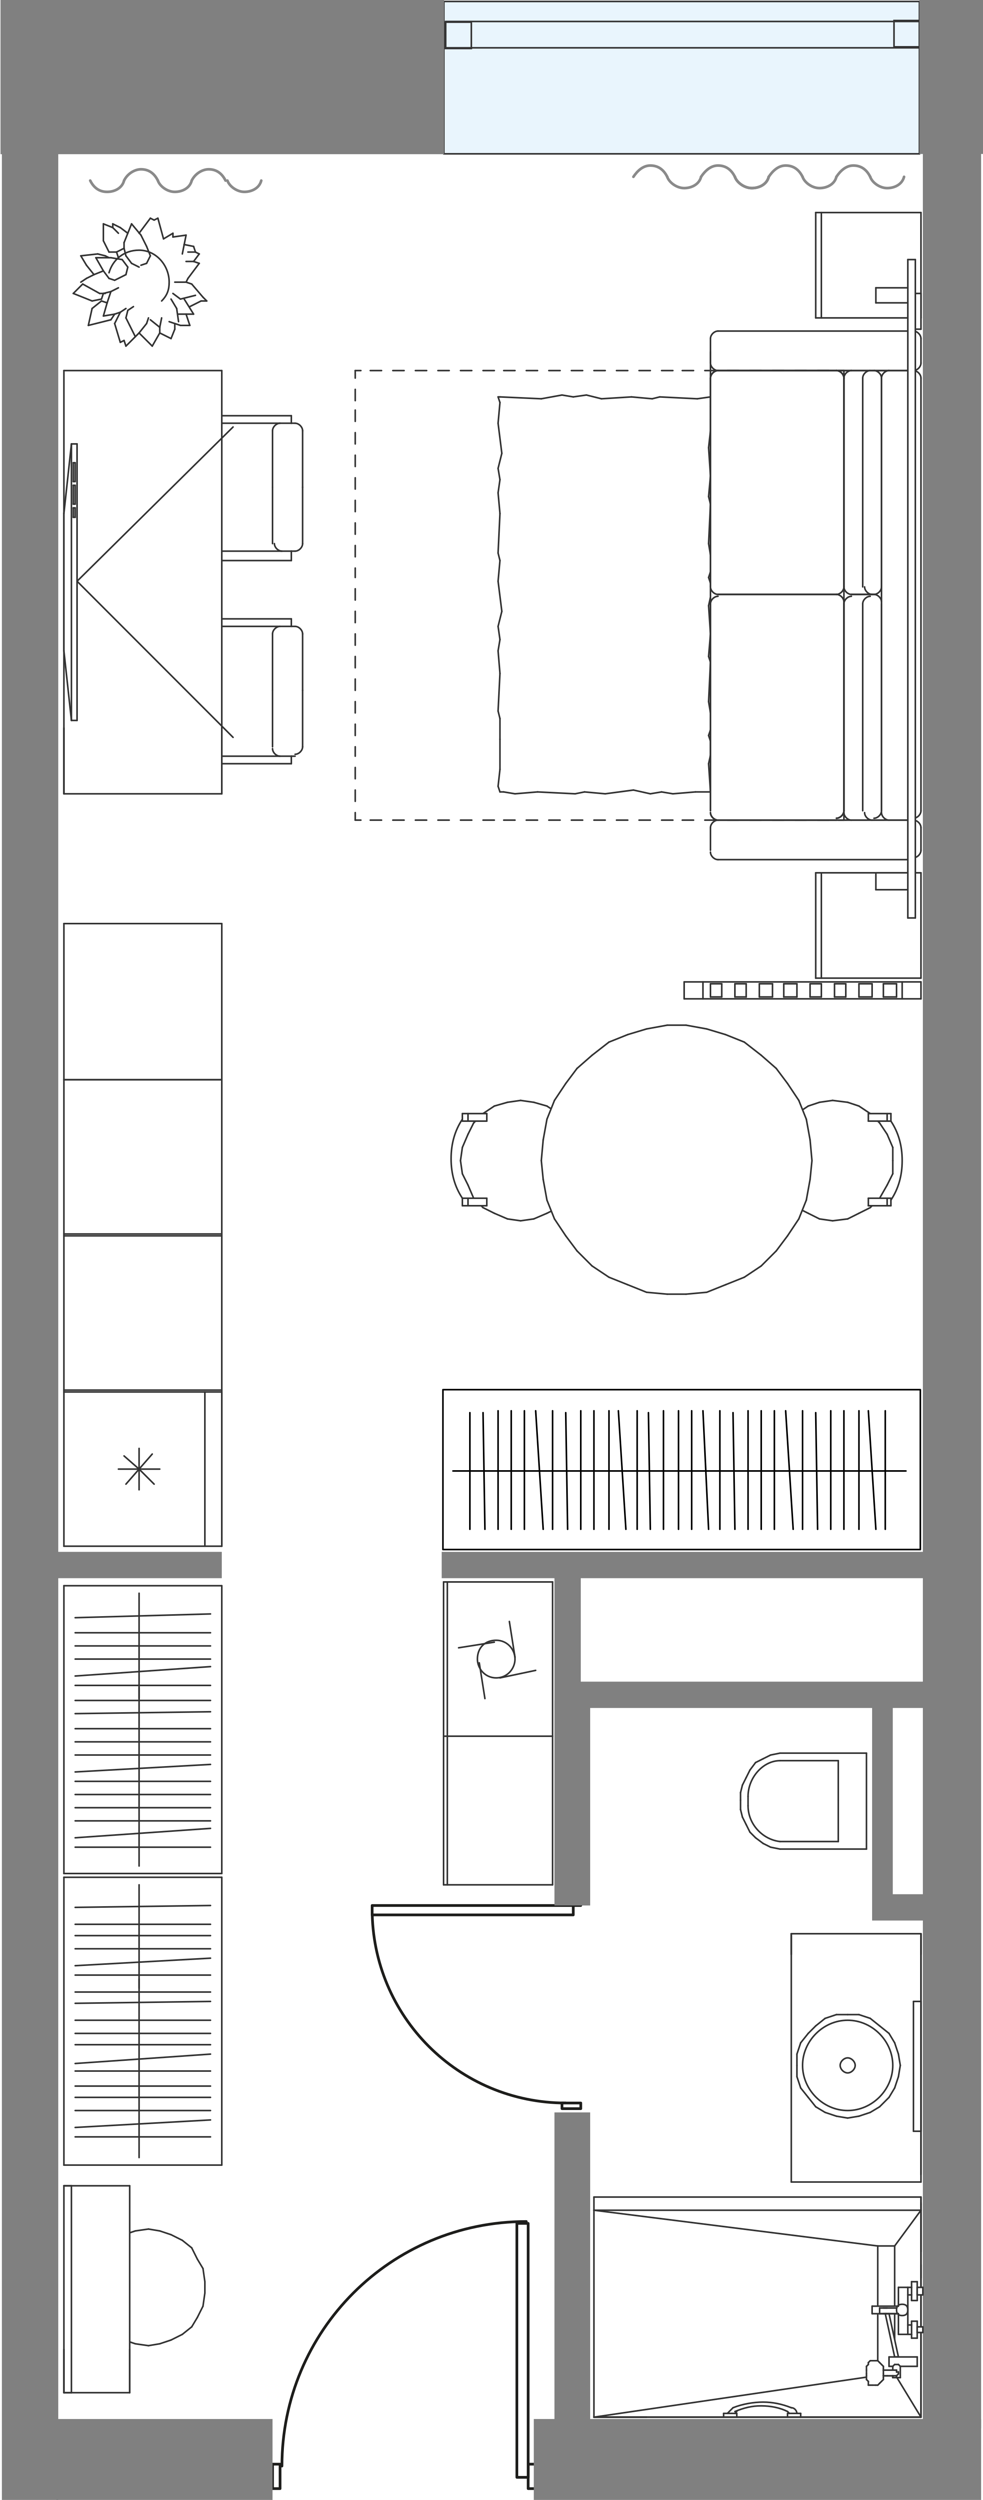 <?xml version="1.0" encoding="utf-8"?>
<!-- Generator: Adobe Illustrator 26.1.0, SVG Export Plug-In . SVG Version: 6.00 Build 0)  -->
<svg version="1.1" xmlns="http://www.w3.org/2000/svg" xmlns:xlink="http://www.w3.org/1999/xlink" x="0px" y="0px"
	 viewBox="0 0 52.3 132.9" style="enable-background:new 0 0 52.3 132.9;" xml:space="preserve">
<style type="text/css">
	.st0{fill:#E9F5FD;}
	.st1{fill:#FFFFFF;}
	.st2{fill:none;stroke:#333333;stroke-width:8.503937e-02;stroke-miterlimit:10;}
	.st3{fill:none;stroke:#1D1D1B;stroke-width:0.145;stroke-linecap:round;stroke-linejoin:round;stroke-miterlimit:22.926;}
	.st4{fill-rule:evenodd;clip-rule:evenodd;fill:#FFFFFF;}
	.st5{fill:#808080;}
	.st6{fill:none;stroke:#333333;stroke-width:8.503900e-02;stroke-linecap:round;stroke-linejoin:round;stroke-miterlimit:10;}
	.st7{fill:none;stroke:#8A8A8A;stroke-width:0.142;stroke-linecap:round;stroke-linejoin:round;stroke-miterlimit:10;}
	.st8{fill:none;stroke:#000000;stroke-width:8.503900e-02;stroke-linecap:round;stroke-linejoin:round;stroke-miterlimit:10;}
</style>
<g id="БЕЛЫЙ">
	
		<rect x="32.1" y="-8.8" transform="matrix(-1.836970e-16 1 -1 -1.836970e-16 41.236 -31.995)" class="st0" width="9.1" height="26.8"/>
</g>
<g id="заливка">
	<rect x="2.4" y="8.2" class="st1" width="47.5" height="122"/>
</g>
<g id="ОКНА">
	
		<rect x="32.2" y="-8.5" transform="matrix(-1.836970e-16 1 -1 -1.836970e-16 40.417 -32.122)" class="st2" width="8.1" height="25.3"/>
	
		<rect x="35.6" y="-10.8" transform="matrix(-1.836970e-16 1 -1 -1.836970e-16 38.113 -34.458)" class="st2" width="1.4" height="25.2"/>
	
		<rect x="23.7" y="1.1" transform="matrix(-1.836970e-16 1 -1 -1.836970e-16 26.177 -22.522)" class="st2" width="1.4" height="1.4"/>
	
		<rect x="47.5" y="1.1" transform="matrix(-1.836970e-16 1 -1 -1.836970e-16 50.065 -46.41)" class="st2" width="1.4" height="1.4"/>
</g>
<g id="Двери">
	<g>
		<path class="st3" d="M28,118.1c-7.2,0-13,5.8-13,13"/>
		<rect x="28.1" y="131" class="st4" width="0.4" height="1.3"/>
		<rect x="28.1" y="131" class="st3" width="0.4" height="1.3"/>
		<rect x="27.5" y="118.2" class="st4" width="0.6" height="13.5"/>
		<rect x="27.5" y="118.2" class="st3" width="0.6" height="13.5"/>
		<rect x="14.5" y="131" class="st4" width="0.4" height="1.3"/>
		<rect x="14.5" y="131" class="st3" width="0.4" height="1.3"/>
	</g>
	<g>
		<path class="st3" d="M19.8,101.5c0,5.7,4.6,10.3,10.3,10.3"/>
		<rect x="29.9" y="101" class="st4" width="1" height="0.3"/>
		<rect x="29.9" y="101" class="st3" width="1" height="0.3"/>
		<rect x="19.8" y="101.3" class="st4" width="10.7" height="0.5"/>
		<rect x="19.8" y="101.3" class="st3" width="10.7" height="0.5"/>
		<rect x="29.9" y="111.8" class="st4" width="1" height="0.3"/>
		<rect x="29.9" y="111.8" class="st3" width="1" height="0.3"/>
	</g>
</g>
<g id="Стены">
	<rect x="0.1" y="6.7" class="st5" width="3" height="126.2"/>
	<path class="st5" d="M3,128.6h11.5H3z"/>
	<rect x="3" y="128.6" class="st5" width="11.5" height="4.3"/>
	<rect x="28.4" y="128.6" class="st5" width="23.8" height="4.3"/>
	<rect x="49.1" y="8" class="st5" width="3.1" height="121.1"/>
	<rect x="30.2" y="89.4" class="st5" width="19" height="1.4"/>
	<rect x="46.4" y="100.7" class="st5" width="3.1" height="1.4"/>
	<rect x="46.4" y="90.4" class="st5" width="1.1" height="10.6"/>
	<rect x="23.5" y="82.5" class="st5" width="25.7" height="1.4"/>
	<rect x="2.2" y="82.5" class="st5" width="9.6" height="1.4"/>
	<rect x="29.5" y="83.8" class="st5" width="1.4" height="7.1"/>
	<rect x="29.5" y="90.4" class="st5" width="1.9" height="10.9"/>
	<rect x="29.5" y="112.3" class="st5" width="1.9" height="16.9"/>
	
		<rect x="7.7" y="-7.7" transform="matrix(6.123234e-17 -1 1 6.123234e-17 7.728 15.897)" class="st5" width="8.2" height="23.6"/>
	
		<rect x="46.5" y="2.4" transform="matrix(6.123234e-17 -1 1 6.123234e-17 46.516 54.685)" class="st5" width="8.2" height="3.4"/>
</g>
<g id="МЕБЕЛЬ">
	<polyline class="st4" points="49,52.2 49,53.1 48,53.1 48,52.2 49,52.2 	"/>
	<polyline class="st4" points="37.8,42.1 26.6,42.1 26.6,21.1 37.8,21.1 37.8,42.1 	"/>
	<line class="st6" x1="37.7" y1="34.9" x2="37.8" y2="33.7"/>
	<line class="st6" x1="37.9" y1="38.5" x2="37.7" y2="37.3"/>
	<line class="st6" x1="37.9" y1="39.7" x2="37.7" y2="39.1"/>
	<line class="st6" x1="37.7" y1="39.1" x2="37.9" y2="38.5"/>
	<line class="st6" x1="37.8" y1="35.2" x2="37.7" y2="34.9"/>
	<line class="st6" x1="37.7" y1="37.3" x2="37.8" y2="35.2"/>
	<line class="st6" x1="37.8" y1="42.1" x2="37.7" y2="40.6"/>
	<line class="st6" x1="37.7" y1="40.6" x2="37.9" y2="39.7"/>
	<line class="st6" x1="37.7" y1="26.4" x2="37.8" y2="25.3"/>
	<line class="st6" x1="37.9" y1="30.1" x2="37.7" y2="28.9"/>
	<line class="st6" x1="37.9" y1="31.3" x2="37.7" y2="30.7"/>
	<line class="st6" x1="37.7" y1="30.7" x2="37.9" y2="30.1"/>
	<line class="st6" x1="37.8" y1="26.8" x2="37.7" y2="26.4"/>
	<line class="st6" x1="37.7" y1="28.9" x2="37.8" y2="26.8"/>
	<line class="st6" x1="37.8" y1="33.7" x2="37.7" y2="32.2"/>
	<line class="st6" x1="37.7" y1="32.2" x2="37.9" y2="31.3"/>
	<line class="st6" x1="37.8" y1="21.6" x2="37.8" y2="21.1"/>
	<line class="st6" x1="37.8" y1="22.9" x2="37.8" y2="22.3"/>
	<line class="st6" x1="37.8" y1="22.3" x2="37.8" y2="21.6"/>
	<line class="st6" x1="37.8" y1="25.3" x2="37.7" y2="23.8"/>
	<line class="st6" x1="37.7" y1="23.8" x2="37.8" y2="22.9"/>
	<line class="st6" x1="34.7" y1="21.2" x2="33.6" y2="21.1"/>
	<line class="st6" x1="37.8" y1="21.1" x2="37.1" y2="21.2"/>
	<line class="st6" x1="35.1" y1="21.1" x2="34.7" y2="21.2"/>
	<line class="st6" x1="37.1" y1="21.2" x2="35.1" y2="21.1"/>
	<line class="st6" x1="29.9" y1="21" x2="28.8" y2="21.2"/>
	<line class="st6" x1="31.2" y1="21" x2="30.5" y2="21.1"/>
	<line class="st6" x1="30.5" y1="21.1" x2="29.9" y2="21"/>
	<line class="st6" x1="26.6" y1="21.1" x2="26.5" y2="21.1"/>
	<line class="st6" x1="28.8" y1="21.2" x2="26.6" y2="21.1"/>
	<line class="st6" x1="33.6" y1="21.1" x2="32" y2="21.2"/>
	<line class="st6" x1="32" y1="21.2" x2="31.2" y2="21"/>
	<line class="st6" x1="26.6" y1="21.4" x2="26.5" y2="22.5"/>
	<line class="st6" x1="26.5" y1="21.1" x2="26.6" y2="21.4"/>
	<line class="st6" x1="26.6" y1="29.8" x2="26.5" y2="30.9"/>
	<line class="st6" x1="26.5" y1="26.2" x2="26.6" y2="27.3"/>
	<line class="st6" x1="26.5" y1="24.9" x2="26.6" y2="25.5"/>
	<line class="st6" x1="26.6" y1="25.5" x2="26.5" y2="26.2"/>
	<line class="st6" x1="26.5" y1="29.4" x2="26.6" y2="29.8"/>
	<line class="st6" x1="26.6" y1="27.3" x2="26.5" y2="29.4"/>
	<line class="st6" x1="26.5" y1="22.5" x2="26.7" y2="24.1"/>
	<line class="st6" x1="26.7" y1="24.1" x2="26.5" y2="24.9"/>
	<line class="st6" x1="26.6" y1="38.2" x2="26.6" y2="39.3"/>
	<line class="st6" x1="26.5" y1="34.6" x2="26.6" y2="35.8"/>
	<line class="st6" x1="26.5" y1="33.3" x2="26.6" y2="34"/>
	<line class="st6" x1="26.6" y1="34" x2="26.5" y2="34.6"/>
	<line class="st6" x1="26.5" y1="37.8" x2="26.6" y2="38.2"/>
	<line class="st6" x1="26.6" y1="35.8" x2="26.5" y2="37.8"/>
	<line class="st6" x1="26.5" y1="30.9" x2="26.7" y2="32.5"/>
	<line class="st6" x1="26.7" y1="32.5" x2="26.5" y2="33.3"/>
	<line class="st6" x1="26.5" y1="41.8" x2="26.6" y2="42.1"/>
	<line class="st6" x1="26.6" y1="39.3" x2="26.6" y2="40.9"/>
	<line class="st6" x1="26.6" y1="40.9" x2="26.5" y2="41.8"/>
	<line class="st6" x1="31.1" y1="42.1" x2="32.2" y2="42.2"/>
	<line class="st6" x1="27.4" y1="42.2" x2="28.6" y2="42.1"/>
	<line class="st6" x1="26.6" y1="42.1" x2="26.8" y2="42.1"/>
	<line class="st6" x1="26.8" y1="42.1" x2="27.4" y2="42.2"/>
	<line class="st6" x1="30.6" y1="42.2" x2="31.1" y2="42.1"/>
	<line class="st6" x1="28.6" y1="42.1" x2="30.6" y2="42.2"/>
	<line class="st6" x1="35.8" y1="42.2" x2="37" y2="42.1"/>
	<line class="st6" x1="34.6" y1="42.2" x2="35.2" y2="42.1"/>
	<line class="st6" x1="35.2" y1="42.1" x2="35.8" y2="42.2"/>
	<line class="st6" x1="37" y1="42.1" x2="37.8" y2="42.1"/>
	<line class="st6" x1="32.2" y1="42.2" x2="33.7" y2="42"/>
	<line class="st6" x1="33.7" y1="42" x2="34.6" y2="42.2"/>
	<polyline class="st4" points="38.2,43.6 44.9,43.6 44.9,19.7 38.2,19.7 38,19.8 37.9,19.9 37.8,20.1 37.8,43.1 37.9,43.3 38,43.5 
		38.2,43.6 	"/>
	<polyline class="st4" points="44.9,43.6 48.6,43.6 48.8,43.5 49,43.3 49,43.1 49,20.1 49,19.9 48.8,19.8 48.6,19.7 44.9,19.7 
		44.9,43.6 	"/>
	<polyline class="st4" points="38.2,45.7 48.6,45.7 48.8,45.6 49,45.4 49,45.2 49,44 49,43.8 48.8,43.6 48.6,43.6 38.2,43.6 
		38,43.6 37.9,43.8 37.8,44 37.8,45.2 37.9,45.4 38,45.6 38.2,45.7 	"/>
	<polyline class="st4" points="38.2,19.7 48.6,19.7 48.8,19.7 49,19.5 49,19.3 49,18 49,17.8 48.8,17.7 48.6,17.6 38.2,17.6 
		38,17.7 37.9,17.8 37.8,18 37.8,19.3 37.9,19.5 38,19.7 38.2,19.7 	"/>
	<line class="st6" x1="37.8" y1="43.1" x2="37.8" y2="32.1"/>
	<line class="st6" x1="38.2" y1="31.6" x2="44.5" y2="31.6"/>
	<line class="st6" x1="44.9" y1="32.1" x2="44.9" y2="43.1"/>
	<line class="st6" x1="44.5" y1="43.6" x2="38.2" y2="43.6"/>
	<line class="st6" x1="37.8" y1="31.2" x2="37.8" y2="20.1"/>
	<line class="st6" x1="38.2" y1="19.7" x2="44.5" y2="19.7"/>
	<line class="st6" x1="44.9" y1="20.1" x2="44.9" y2="31.2"/>
	<line class="st6" x1="44.5" y1="31.6" x2="38.2" y2="31.6"/>
	<line class="st6" x1="37.8" y1="43.1" x2="37.8" y2="20.1"/>
	<line class="st6" x1="38.2" y1="19.7" x2="44.5" y2="19.7"/>
	<line class="st6" x1="44.9" y1="20.1" x2="44.9" y2="43.1"/>
	<line class="st6" x1="44.5" y1="43.6" x2="38.2" y2="43.6"/>
	<line class="st6" x1="46.9" y1="43.1" x2="46.9" y2="20.1"/>
	<line class="st6" x1="47.3" y1="19.7" x2="48.6" y2="19.7"/>
	<line class="st6" x1="49" y1="20.1" x2="49" y2="43.1"/>
	<line class="st6" x1="48.6" y1="43.6" x2="47.3" y2="43.6"/>
	<line class="st6" x1="46.5" y1="43.6" x2="47.3" y2="43.6"/>
	<line class="st6" x1="46.5" y1="19.7" x2="47.3" y2="19.7"/>
	<line class="st6" x1="45.9" y1="43.1" x2="45.9" y2="32.1"/>
	<line class="st6" x1="46.4" y1="31.6" x2="46.5" y2="31.6"/>
	<line class="st6" x1="46.9" y1="32.1" x2="46.9" y2="43.1"/>
	<line class="st6" x1="46.5" y1="43.6" x2="46.4" y2="43.6"/>
	<line class="st6" x1="46.4" y1="43.6" x2="45.3" y2="43.6"/>
	<line class="st6" x1="44.9" y1="43.1" x2="44.9" y2="32.1"/>
	<line class="st6" x1="45.3" y1="31.6" x2="46.4" y2="31.6"/>
	<line class="st6" x1="45.9" y1="31.2" x2="45.9" y2="20.1"/>
	<line class="st6" x1="46.4" y1="19.7" x2="46.5" y2="19.7"/>
	<line class="st6" x1="46.9" y1="20.1" x2="46.9" y2="31.2"/>
	<line class="st6" x1="46.5" y1="31.6" x2="46.4" y2="31.6"/>
	<line class="st6" x1="46.4" y1="31.6" x2="45.3" y2="31.6"/>
	<line class="st6" x1="44.9" y1="31.2" x2="44.9" y2="20.1"/>
	<line class="st6" x1="45.3" y1="19.7" x2="46.4" y2="19.7"/>
	<line class="st6" x1="37.8" y1="45.2" x2="37.8" y2="44"/>
	<line class="st6" x1="38.2" y1="43.6" x2="48.6" y2="43.6"/>
	<line class="st6" x1="49" y1="44" x2="49" y2="45.2"/>
	<line class="st6" x1="48.6" y1="45.7" x2="38.2" y2="45.7"/>
	<line class="st6" x1="37.8" y1="19.3" x2="37.8" y2="18"/>
	<line class="st6" x1="38.2" y1="17.6" x2="48.6" y2="17.6"/>
	<line class="st6" x1="49" y1="18" x2="49" y2="19.3"/>
	<line class="st6" x1="48.6" y1="19.7" x2="38.2" y2="19.7"/>
	<line class="st6" x1="45.3" y1="43.6" x2="44.5" y2="43.6"/>
	<line class="st6" x1="44.9" y1="43.6" x2="44.9" y2="43.1"/>
	<line class="st6" x1="44.5" y1="19.7" x2="45.3" y2="19.7"/>
	<line class="st6" x1="44.9" y1="19.7" x2="44.9" y2="20.1"/>
	<g>
		<path class="st6" d="M37.8,32.1C37.8,32.1,37.8,32.1,37.8,32.1c0-0.2,0.2-0.4,0.4-0.4"/>
	</g>
	<g>
		<path class="st6" d="M44.5,31.6L44.5,31.6c0.2,0,0.4,0.2,0.4,0.4"/>
	</g>
	<g>
		<path class="st6" d="M44.9,43.1C44.9,43.1,44.9,43.1,44.9,43.1c0,0.2-0.2,0.4-0.4,0.4"/>
	</g>
	<g>
		<path class="st6" d="M38.2,43.6L38.2,43.6c-0.2,0-0.4-0.2-0.4-0.4"/>
	</g>
	<g>
		<path class="st6" d="M37.8,20.1C37.8,20.1,37.8,20.1,37.8,20.1c0-0.2,0.2-0.4,0.4-0.4"/>
	</g>
	<g>
		<path class="st6" d="M44.5,19.7L44.5,19.7c0.2,0,0.4,0.2,0.4,0.4"/>
	</g>
	<g>
		<path class="st6" d="M44.9,31.2L44.9,31.2c0,0.2-0.2,0.4-0.4,0.4"/>
	</g>
	<g>
		<path class="st6" d="M38.2,31.6L38.2,31.6c-0.2,0-0.4-0.2-0.4-0.4"/>
	</g>
	<g>
		<path class="st6" d="M37.8,20.1C37.8,20.1,37.8,20.1,37.8,20.1c0-0.2,0.2-0.4,0.4-0.4"/>
	</g>
	<g>
		<path class="st6" d="M44.5,19.7L44.5,19.7c0.2,0,0.4,0.2,0.4,0.4"/>
	</g>
	<g>
		<path class="st6" d="M44.9,43.1C44.9,43.1,44.9,43.1,44.9,43.1c0,0.2-0.2,0.4-0.4,0.4"/>
	</g>
	<g>
		<path class="st6" d="M38.2,43.6L38.2,43.6c-0.2,0-0.4-0.2-0.4-0.4"/>
	</g>
	<g>
		<path class="st6" d="M46.9,20.1L46.9,20.1c0-0.2,0.2-0.4,0.4-0.4"/>
	</g>
	<g>
		<path class="st6" d="M48.6,19.7L48.6,19.7c0.2,0,0.4,0.2,0.4,0.4"/>
	</g>
	<g>
		<path class="st6" d="M49,43.1C49,43.1,49,43.1,49,43.1c0,0.2-0.2,0.4-0.4,0.4"/>
	</g>
	<g>
		<path class="st6" d="M47.3,43.6L47.3,43.6c-0.2,0-0.4-0.2-0.4-0.4"/>
	</g>
	<g>
		<path class="st6" d="M45.9,32.1C45.9,32.1,45.9,32.1,45.9,32.1c0-0.2,0.2-0.4,0.4-0.4"/>
	</g>
	<g>
		<path class="st6" d="M46.5,31.6L46.5,31.6c0.2,0,0.4,0.2,0.4,0.4"/>
	</g>
	<g>
		<path class="st6" d="M46.9,43.1C46.9,43.1,46.9,43.1,46.9,43.1c0,0.2-0.2,0.4-0.4,0.4"/>
	</g>
	<g>
		<path class="st6" d="M46.4,43.6L46.4,43.6c-0.2,0-0.4-0.2-0.4-0.4"/>
	</g>
	<g>
		<path class="st6" d="M45.3,43.6L45.3,43.6c-0.2,0-0.4-0.2-0.4-0.4"/>
	</g>
	<g>
		<path class="st6" d="M44.9,32.1L44.9,32.1c0-0.2,0.2-0.4,0.4-0.4"/>
	</g>
	<g>
		<path class="st6" d="M45.9,20.1C45.9,20.1,45.9,20.1,45.9,20.1c0-0.2,0.2-0.4,0.4-0.4"/>
	</g>
	<g>
		<path class="st6" d="M46.5,19.7L46.5,19.7c0.2,0,0.4,0.2,0.4,0.4"/>
	</g>
	<g>
		<path class="st6" d="M46.9,31.2C46.9,31.2,46.9,31.2,46.9,31.2c0,0.2-0.2,0.4-0.4,0.4"/>
	</g>
	<g>
		<path class="st6" d="M46.4,31.6L46.4,31.6c-0.2,0-0.4-0.2-0.4-0.4"/>
	</g>
	<g>
		<path class="st6" d="M45.3,31.6L45.3,31.6c-0.2,0-0.4-0.2-0.4-0.4"/>
	</g>
	<g>
		<path class="st6" d="M44.9,20.1C44.9,20.1,44.9,20.1,44.9,20.1c0-0.2,0.2-0.4,0.4-0.4"/>
	</g>
	<g>
		<path class="st6" d="M37.8,44C37.8,44,37.8,44,37.8,44c0-0.2,0.2-0.4,0.4-0.4"/>
	</g>
	<g>
		<path class="st6" d="M48.6,43.6L48.6,43.6c0.2,0,0.4,0.2,0.4,0.4"/>
	</g>
	<g>
		<path class="st6" d="M49,45.2C49,45.2,49,45.2,49,45.2c0,0.2-0.2,0.4-0.4,0.4"/>
	</g>
	<g>
		<path class="st6" d="M38.2,45.7L38.2,45.7c-0.2,0-0.4-0.2-0.4-0.4"/>
	</g>
	<g>
		<path class="st6" d="M37.8,18L37.8,18c0-0.2,0.2-0.4,0.4-0.4"/>
	</g>
	<g>
		<path class="st6" d="M48.6,17.6L48.6,17.6c0.2,0,0.4,0.2,0.4,0.4"/>
	</g>
	<g>
		<path class="st6" d="M49,19.3L49,19.3c0,0.2-0.2,0.4-0.4,0.4"/>
	</g>
	<g>
		<path class="st6" d="M38.2,19.7L38.2,19.7c-0.2,0-0.4-0.2-0.4-0.4"/>
	</g>
	<polyline class="st4" points="8.4,36.7 16.1,36.7 16.1,33.7 16.1,33.5 15.9,33.3 15.7,33.3 15.5,33.3 15.5,32.9 8.7,32.9 8.5,32.9 
		8.5,33.1 8.5,33.2 8.7,33.3 8.8,33.3 8.6,33.3 8.5,33.5 8.4,33.7 8.4,36.7 	"/>
	<polyline class="st4" points="8.4,36.7 8.4,39.7 8.5,39.9 8.6,40.1 8.8,40.2 8.7,40.2 8.5,40.2 8.5,40.4 8.5,40.5 8.7,40.6 
		15.5,40.6 15.5,40.2 15.7,40.2 15.9,40.1 16.1,39.9 16.1,39.7 16.1,36.7 8.4,36.7 	"/>
	<line class="st6" x1="8.4" y1="36.7" x2="8.4" y2="33.7"/>
	<line class="st6" x1="8.8" y1="33.3" x2="8.7" y2="33.3"/>
	<line class="st6" x1="8.7" y1="32.9" x2="15.5" y2="32.9"/>
	<line class="st6" x1="15.5" y1="32.9" x2="15.5" y2="33.3"/>
	<line class="st6" x1="15.5" y1="33.3" x2="15.7" y2="33.3"/>
	<line class="st6" x1="16.1" y1="33.7" x2="16.1" y2="36.7"/>
	<line class="st6" x1="8.8" y1="33.3" x2="15.5" y2="33.3"/>
	<line class="st6" x1="14.5" y1="36.7" x2="14.5" y2="33.7"/>
	<line class="st6" x1="8.4" y1="36.7" x2="8.4" y2="39.7"/>
	<line class="st6" x1="8.8" y1="40.2" x2="8.7" y2="40.2"/>
	<line class="st6" x1="8.7" y1="40.6" x2="15.5" y2="40.6"/>
	<line class="st6" x1="15.5" y1="40.6" x2="15.5" y2="40.2"/>
	<line class="st6" x1="15.5" y1="40.2" x2="15.7" y2="40.2"/>
	<line class="st6" x1="16.1" y1="39.7" x2="16.1" y2="36.7"/>
	<line class="st6" x1="8.8" y1="40.2" x2="15.5" y2="40.2"/>
	<line class="st6" x1="14.5" y1="36.7" x2="14.5" y2="39.7"/>
	<g>
		<path class="st6" d="M8.4,33.7L8.4,33.7c0-0.2,0.2-0.4,0.4-0.4"/>
	</g>
	<g>
		<path class="st6" d="M8.7,33.3L8.7,33.3c-0.1,0-0.2-0.1-0.2-0.2c0-0.1,0.1-0.2,0.2-0.2"/>
	</g>
	<g>
		<path class="st6" d="M15.7,33.3L15.7,33.3c0.2,0,0.4,0.2,0.4,0.4"/>
	</g>
	<g>
		<path class="st6" d="M14.5,33.7C14.5,33.7,14.5,33.7,14.5,33.7c0-0.2,0.2-0.4,0.4-0.4"/>
	</g>
	<g>
		<path class="st6" d="M8.8,40.2C8.8,40.2,8.8,40.2,8.8,40.2c-0.2,0-0.4-0.2-0.4-0.4"/>
	</g>
	<g>
		<path class="st6" d="M8.7,40.6L8.7,40.6c-0.1,0-0.2-0.1-0.2-0.2s0.1-0.2,0.2-0.2"/>
	</g>
	<g>
		<path class="st6" d="M16.1,39.7L16.1,39.7c0,0.2-0.2,0.4-0.4,0.4"/>
	</g>
	<g>
		<path class="st6" d="M14.9,40.2L14.9,40.2c-0.2,0-0.4-0.2-0.4-0.4"/>
	</g>
	<polyline class="st4" points="8.4,25.9 16.1,25.9 16.1,22.9 16.1,22.7 15.9,22.5 15.7,22.5 15.5,22.5 15.5,22.1 8.7,22.1 8.5,22.1 
		8.5,22.3 8.5,22.4 8.7,22.5 8.8,22.5 8.6,22.5 8.5,22.7 8.4,22.9 8.4,25.9 	"/>
	<polyline class="st4" points="8.4,25.9 8.4,28.9 8.5,29.1 8.6,29.3 8.8,29.3 8.7,29.3 8.5,29.4 8.5,29.6 8.5,29.7 8.7,29.8 
		15.5,29.8 15.5,29.3 15.7,29.3 15.9,29.3 16.1,29.1 16.1,28.9 16.1,25.9 8.4,25.9 	"/>
	<line class="st6" x1="8.4" y1="25.9" x2="8.4" y2="22.9"/>
	<line class="st6" x1="8.8" y1="22.5" x2="8.7" y2="22.5"/>
	<line class="st6" x1="8.7" y1="22.1" x2="15.5" y2="22.1"/>
	<line class="st6" x1="15.5" y1="22.1" x2="15.5" y2="22.5"/>
	<line class="st6" x1="15.5" y1="22.5" x2="15.7" y2="22.5"/>
	<line class="st6" x1="16.1" y1="22.9" x2="16.1" y2="25.9"/>
	<line class="st6" x1="8.8" y1="22.5" x2="15.5" y2="22.5"/>
	<line class="st6" x1="14.5" y1="25.9" x2="14.5" y2="22.9"/>
	<line class="st6" x1="8.4" y1="25.9" x2="8.4" y2="28.9"/>
	<line class="st6" x1="8.8" y1="29.3" x2="8.7" y2="29.3"/>
	<line class="st6" x1="8.7" y1="29.8" x2="15.5" y2="29.8"/>
	<line class="st6" x1="15.5" y1="29.8" x2="15.5" y2="29.3"/>
	<line class="st6" x1="15.5" y1="29.3" x2="15.7" y2="29.3"/>
	<line class="st6" x1="16.1" y1="28.9" x2="16.1" y2="25.9"/>
	<line class="st6" x1="8.8" y1="29.3" x2="15.5" y2="29.3"/>
	<line class="st6" x1="14.5" y1="25.9" x2="14.5" y2="28.9"/>
	<g>
		<path class="st6" d="M8.4,22.9L8.4,22.9c0-0.2,0.2-0.4,0.4-0.4"/>
	</g>
	<g>
		<path class="st6" d="M8.7,22.5L8.7,22.5c-0.1,0-0.2-0.1-0.2-0.2s0.1-0.2,0.2-0.2"/>
	</g>
	<g>
		<path class="st6" d="M15.7,22.5L15.7,22.5c0.2,0,0.4,0.2,0.4,0.4"/>
	</g>
	<g>
		<path class="st6" d="M14.5,22.9C14.5,22.9,14.5,22.9,14.5,22.9c0-0.2,0.2-0.4,0.4-0.4"/>
	</g>
	<g>
		<path class="st6" d="M8.8,29.3L8.8,29.3c-0.2,0-0.4-0.2-0.4-0.4"/>
	</g>
	<g>
		<path class="st6" d="M8.7,29.8C8.7,29.8,8.7,29.8,8.7,29.8c-0.1,0-0.2-0.1-0.2-0.2c0-0.1,0.1-0.2,0.2-0.2"/>
	</g>
	<g>
		<path class="st6" d="M16.1,28.9L16.1,28.9c0,0.2-0.2,0.4-0.4,0.4"/>
	</g>
	<g>
		<path class="st6" d="M15,29.3L15,29.3c-0.2,0-0.4-0.2-0.4-0.4"/>
	</g>
	<polyline class="st4" points="43.4,16.9 49,16.9 49,11.3 43.4,11.3 43.4,16.9 	"/>
	<line class="st6" x1="43.4" y1="16.9" x2="43.4" y2="11.3"/>
	<line class="st6" x1="43.4" y1="11.3" x2="49" y2="11.3"/>
	<line class="st6" x1="49" y1="11.3" x2="49" y2="16.9"/>
	<line class="st6" x1="49" y1="16.9" x2="43.4" y2="16.9"/>
	<line class="st6" x1="43.7" y1="16.9" x2="43.7" y2="11.3"/>
	<polyline class="st4" points="3.4,42.2 3.4,19.7 11.8,19.7 11.8,42.2 3.4,42.2 	"/>
	<line class="st6" x1="3.4" y1="42.2" x2="11.8" y2="42.2"/>
	<line class="st6" x1="11.8" y1="42.2" x2="11.8" y2="19.7"/>
	<line class="st6" x1="11.8" y1="19.7" x2="3.4" y2="19.7"/>
	<line class="st6" x1="3.4" y1="19.7" x2="3.4" y2="42.2"/>
	<polyline class="st4" points="48.7,17.5 48.7,15.6 49,15.6 49,17.5 48.7,17.5 	"/>
	<line class="st6" x1="48.7" y1="17.5" x2="49" y2="17.5"/>
	<line class="st6" x1="49" y1="17.5" x2="49" y2="15.6"/>
	<line class="st6" x1="49" y1="15.6" x2="48.7" y2="15.6"/>
	<line class="st6" x1="48.7" y1="15.6" x2="48.7" y2="17.5"/>
	<polyline class="st4" points="8.4,11.6 8.2,11.7 8,11.6 7.4,12.4 7.2,12.2 7,11.9 6.8,12.4 6.4,12.1 6,11.9 6,12.1 5.5,11.9 
		5.5,12.8 5.8,13.4 6.2,13.4 6.3,13.7 6.2,13.7 5.9,13.7 5.8,13.7 5.6,13.6 5.2,13.5 4.3,13.6 4.6,14.1 5,14.6 4.7,14.8 4.6,14.8 
		4.3,15 4.4,15.1 3.9,15.6 4.9,16 5.4,15.9 5.5,15.6 5.9,15.5 5.7,16.1 5.4,16 4.9,16.4 4.7,17.3 5.9,17 6.1,16.7 6.4,16.6 
		6.1,17.2 6.4,18.2 6.6,18.1 6.7,18.4 7.4,17.7 8.1,18.4 8.5,17.7 9.1,18 9.3,17.5 9.3,17.3 9.3,17.2 9.4,17.2 9.6,17.3 10.1,17.3 
		9.9,16.7 10.3,16.7 10.1,16.3 10.7,16 11,16 10.9,15.9 10.8,15.8 10.2,15.1 9.9,15 10,14.8 10.3,14.4 10.6,14 10.3,13.9 10.6,13.5 
		10.4,13.4 10.3,13.1 9.8,13 9.9,12.5 9.2,12.6 9.2,12.4 8.7,12.7 8.4,11.6 	"/>
	<line class="st6" x1="8.5" y1="17.7" x2="8.5" y2="17.4"/>
	<line class="st6" x1="8.5" y1="17.4" x2="8.6" y2="16.9"/>
	<line class="st6" x1="8.5" y1="17.4" x2="8" y2="17"/>
	<line class="st6" x1="9.1" y1="18" x2="9.3" y2="17.5"/>
	<line class="st6" x1="10.1" y1="17.3" x2="9.6" y2="17.3"/>
	<line class="st6" x1="9.6" y1="17.3" x2="9" y2="17.1"/>
	<line class="st6" x1="10.3" y1="16.7" x2="9.5" y2="16.7"/>
	<line class="st6" x1="10.3" y1="16.7" x2="9.8" y2="15.9"/>
	<line class="st6" x1="9.5" y1="17.1" x2="9.4" y2="16.4"/>
	<line class="st6" x1="9.4" y1="16.4" x2="9.1" y2="15.9"/>
	<line class="st6" x1="10.4" y1="15.7" x2="9.6" y2="15.9"/>
	<line class="st6" x1="10.8" y1="15.8" x2="10.2" y2="15.1"/>
	<line class="st6" x1="10.2" y1="15.1" x2="9.9" y2="15"/>
	<line class="st6" x1="9.9" y1="15" x2="10" y2="14.8"/>
	<line class="st6" x1="10" y1="14.8" x2="10.6" y2="14"/>
	<line class="st6" x1="10.6" y1="14" x2="10.3" y2="13.9"/>
	<line class="st6" x1="10.3" y1="13.9" x2="10.6" y2="13.5"/>
	<line class="st6" x1="10.6" y1="13.5" x2="10.4" y2="13.4"/>
	<line class="st6" x1="10.4" y1="13.4" x2="10.3" y2="13.1"/>
	<line class="st6" x1="10.3" y1="13.1" x2="9.8" y2="13"/>
	<line class="st6" x1="9.8" y1="13" x2="9.9" y2="12.5"/>
	<line class="st6" x1="9.9" y1="12.5" x2="9.2" y2="12.6"/>
	<line class="st6" x1="9.2" y1="12.6" x2="9.2" y2="12.4"/>
	<line class="st6" x1="9.2" y1="12.4" x2="8.7" y2="12.7"/>
	<line class="st6" x1="8.7" y1="12.7" x2="8.4" y2="11.6"/>
	<line class="st6" x1="8.4" y1="11.6" x2="8.2" y2="11.7"/>
	<line class="st6" x1="8.2" y1="11.7" x2="8" y2="11.6"/>
	<line class="st6" x1="10.8" y1="15.8" x2="11" y2="16"/>
	<line class="st6" x1="8" y1="11.6" x2="7.4" y2="12.4"/>
	<line class="st6" x1="9.3" y1="17.5" x2="9.3" y2="17.2"/>
	<line class="st6" x1="6.2" y1="13.4" x2="6.6" y2="13.2"/>
	<line class="st6" x1="6" y1="12.1" x2="6.3" y2="12.4"/>
	<line class="st6" x1="10.3" y1="13.9" x2="9.9" y2="13.9"/>
	<line class="st6" x1="9.8" y1="13" x2="9.7" y2="13.5"/>
	<line class="st6" x1="10.4" y1="13.4" x2="10" y2="13.4"/>
	<line class="st6" x1="9.9" y1="15" x2="9.3" y2="15"/>
	<line class="st6" x1="9.6" y1="15.9" x2="9.2" y2="15.6"/>
	<line class="st6" x1="9.1" y1="18" x2="8.5" y2="17.7"/>
	<line class="st6" x1="8.5" y1="17.7" x2="8.1" y2="18.4"/>
	<line class="st6" x1="8.1" y1="18.4" x2="7.4" y2="17.7"/>
	<line class="st6" x1="7.4" y1="17.7" x2="6.7" y2="18.4"/>
	<line class="st6" x1="6.7" y1="18.4" x2="6.6" y2="18.1"/>
	<line class="st6" x1="6.6" y1="18.1" x2="6.4" y2="18.2"/>
	<line class="st6" x1="6.4" y1="18.2" x2="6.1" y2="17.2"/>
	<line class="st6" x1="6.1" y1="17.2" x2="6.4" y2="16.6"/>
	<line class="st6" x1="6.4" y1="16.6" x2="6.1" y2="16.7"/>
	<line class="st6" x1="6.1" y1="16.7" x2="5.9" y2="17"/>
	<line class="st6" x1="5.9" y1="17" x2="4.7" y2="17.3"/>
	<line class="st6" x1="4.7" y1="17.3" x2="4.9" y2="16.4"/>
	<line class="st6" x1="4.9" y1="16.4" x2="5.4" y2="16"/>
	<line class="st6" x1="5.4" y1="16" x2="5.7" y2="16.1"/>
	<line class="st6" x1="5.7" y1="16.1" x2="5.9" y2="15.5"/>
	<line class="st6" x1="5.9" y1="15.5" x2="5.5" y2="15.6"/>
	<line class="st6" x1="5.5" y1="15.6" x2="5.4" y2="15.9"/>
	<line class="st6" x1="5.4" y1="15.9" x2="4.9" y2="16"/>
	<line class="st6" x1="4.9" y1="16" x2="3.9" y2="15.6"/>
	<line class="st6" x1="3.9" y1="15.6" x2="4.4" y2="15.1"/>
	<line class="st6" x1="4.4" y1="15.1" x2="5.3" y2="15.6"/>
	<line class="st6" x1="4.3" y1="15" x2="4.6" y2="14.8"/>
	<line class="st6" x1="4.6" y1="14.8" x2="5" y2="14.6"/>
	<line class="st6" x1="5" y1="14.6" x2="5.5" y2="14.4"/>
	<line class="st6" x1="5.5" y1="14.4" x2="5.8" y2="14.8"/>
	<line class="st6" x1="5.8" y1="14.8" x2="6.1" y2="14.9"/>
	<line class="st6" x1="6.1" y1="14.9" x2="6.7" y2="14.6"/>
	<line class="st6" x1="6.7" y1="14.6" x2="6.8" y2="14.2"/>
	<line class="st6" x1="6.8" y1="14.2" x2="6.5" y2="13.8"/>
	<line class="st6" x1="6.5" y1="13.8" x2="5.9" y2="13.7"/>
	<line class="st6" x1="5.9" y1="13.7" x2="5.1" y2="13.7"/>
	<line class="st6" x1="5.1" y1="13.7" x2="5.5" y2="14.4"/>
	<line class="st6" x1="5" y1="14.6" x2="4.6" y2="14.1"/>
	<line class="st6" x1="4.6" y1="14.1" x2="4.3" y2="13.6"/>
	<line class="st6" x1="4.3" y1="13.6" x2="5.2" y2="13.5"/>
	<line class="st6" x1="5.2" y1="13.5" x2="5.6" y2="13.6"/>
	<line class="st6" x1="5.6" y1="13.6" x2="5.8" y2="13.7"/>
	<line class="st6" x1="6.3" y1="13.7" x2="6.2" y2="13.4"/>
	<line class="st6" x1="6.2" y1="13.4" x2="5.8" y2="13.4"/>
	<line class="st6" x1="5.8" y1="13.4" x2="5.5" y2="12.8"/>
	<line class="st6" x1="5.5" y1="12.8" x2="5.5" y2="11.9"/>
	<line class="st6" x1="5.5" y1="11.9" x2="6" y2="12.1"/>
	<line class="st6" x1="6" y1="12.1" x2="6" y2="11.9"/>
	<line class="st6" x1="6" y1="11.9" x2="6.4" y2="12.1"/>
	<line class="st6" x1="6.4" y1="12.1" x2="6.8" y2="12.4"/>
	<line class="st6" x1="6.8" y1="12.4" x2="7" y2="11.9"/>
	<line class="st6" x1="7" y1="11.9" x2="7.5" y2="12.5"/>
	<line class="st6" x1="7.5" y1="12.5" x2="7.8" y2="13.1"/>
	<line class="st6" x1="7.8" y1="13.1" x2="8" y2="13.6"/>
	<line class="st6" x1="8" y1="13.6" x2="7.8" y2="14"/>
	<line class="st6" x1="7.8" y1="14" x2="7.5" y2="14.1"/>
	<line class="st6" x1="6.8" y1="12.4" x2="6.6" y2="12.9"/>
	<line class="st6" x1="6.6" y1="12.9" x2="6.6" y2="13.2"/>
	<line class="st6" x1="6.6" y1="13.2" x2="6.7" y2="13.6"/>
	<line class="st6" x1="6.7" y1="13.6" x2="7" y2="14"/>
	<line class="st6" x1="7" y1="14" x2="7.4" y2="14.2"/>
	<line class="st6" x1="6.1" y1="16.7" x2="5.5" y2="16.8"/>
	<line class="st6" x1="5.5" y1="16.8" x2="5.7" y2="16.1"/>
	<line class="st6" x1="5.9" y1="15.5" x2="6.3" y2="15.3"/>
	<line class="st6" x1="6.4" y1="16.6" x2="6.7" y2="16.4"/>
	<line class="st6" x1="7.2" y1="17.9" x2="6.9" y2="17.3"/>
	<line class="st6" x1="6.9" y1="17.3" x2="6.7" y2="16.9"/>
	<line class="st6" x1="6.7" y1="16.9" x2="6.8" y2="16.5"/>
	<line class="st6" x1="6.8" y1="16.5" x2="7.1" y2="16.3"/>
	<line class="st6" x1="7.8" y1="17.2" x2="7.9" y2="16.9"/>
	<line class="st6" x1="5.3" y1="15.6" x2="5.6" y2="15.6"/>
	<line class="st6" x1="11" y1="16" x2="10.7" y2="16"/>
	<line class="st6" x1="10.7" y1="16" x2="10.1" y2="16.3"/>
	<line class="st6" x1="10.1" y1="17.3" x2="9.9" y2="16.7"/>
	<line class="st6" x1="7.4" y1="17.7" x2="7.8" y2="17.2"/>
	<g>
		<path class="st6" d="M5.8,14.5c0.2-0.7,0.8-1.2,1.6-1.2C8.3,13.3,9,14.1,9,15c0,0.4-0.1,0.7-0.4,1"/>
	</g>
	<polyline class="st4" points="43.4,52 49,52 49,46.4 43.4,46.4 43.4,52 	"/>
	<line class="st6" x1="43.4" y1="52" x2="43.4" y2="46.4"/>
	<line class="st6" x1="43.4" y1="46.4" x2="49" y2="46.4"/>
	<line class="st6" x1="49" y1="46.4" x2="49" y2="52"/>
	<line class="st6" x1="49" y1="52" x2="43.4" y2="52"/>
	<line class="st6" x1="43.7" y1="52" x2="43.7" y2="46.4"/>
	<line class="st6" x1="48.3" y1="15.3" x2="46.6" y2="15.3"/>
	<line class="st6" x1="46.6" y1="15.3" x2="46.6" y2="16.1"/>
	<line class="st6" x1="46.6" y1="16.1" x2="48.3" y2="16.1"/>
	<line class="st6" x1="48.3" y1="46.4" x2="46.6" y2="46.4"/>
	<line class="st6" x1="46.6" y1="46.4" x2="46.6" y2="47.3"/>
	<line class="st6" x1="46.6" y1="47.3" x2="48.3" y2="47.3"/>
	<line class="st6" x1="44.9" y1="19.7" x2="44.6" y2="19.7"/>
	<line class="st6" x1="44.1" y1="19.7" x2="43.5" y2="19.7"/>
	<line class="st6" x1="42.9" y1="19.7" x2="42.3" y2="19.7"/>
	<line class="st6" x1="41.7" y1="19.7" x2="41.1" y2="19.7"/>
	<line class="st6" x1="40.5" y1="19.7" x2="39.9" y2="19.7"/>
	<line class="st6" x1="39.3" y1="19.7" x2="38.7" y2="19.7"/>
	<line class="st6" x1="38.1" y1="19.7" x2="37.5" y2="19.7"/>
	<line class="st6" x1="36.9" y1="19.7" x2="36.3" y2="19.7"/>
	<line class="st6" x1="35.8" y1="19.7" x2="35.2" y2="19.7"/>
	<line class="st6" x1="34.6" y1="19.7" x2="34" y2="19.7"/>
	<line class="st6" x1="33.4" y1="19.7" x2="32.8" y2="19.7"/>
	<line class="st6" x1="32.2" y1="19.7" x2="31.6" y2="19.7"/>
	<line class="st6" x1="31" y1="19.7" x2="30.4" y2="19.7"/>
	<line class="st6" x1="29.8" y1="19.7" x2="29.2" y2="19.7"/>
	<line class="st6" x1="28.6" y1="19.7" x2="28" y2="19.7"/>
	<line class="st6" x1="27.4" y1="19.7" x2="26.8" y2="19.7"/>
	<line class="st6" x1="26.3" y1="19.7" x2="25.7" y2="19.7"/>
	<line class="st6" x1="25.1" y1="19.7" x2="24.5" y2="19.7"/>
	<line class="st6" x1="23.9" y1="19.7" x2="23.3" y2="19.7"/>
	<line class="st6" x1="22.7" y1="19.7" x2="22.1" y2="19.7"/>
	<line class="st6" x1="21.5" y1="19.7" x2="20.9" y2="19.7"/>
	<line class="st6" x1="20.3" y1="19.7" x2="19.7" y2="19.7"/>
	<line class="st6" x1="19.2" y1="19.7" x2="18.9" y2="19.7"/>
	<line class="st6" x1="18.9" y1="19.7" x2="18.9" y2="20.1"/>
	<line class="st6" x1="18.9" y1="20.7" x2="18.9" y2="21.3"/>
	<line class="st6" x1="18.9" y1="21.8" x2="18.9" y2="22.4"/>
	<line class="st6" x1="18.9" y1="23" x2="18.9" y2="23.6"/>
	<line class="st6" x1="18.9" y1="24.2" x2="18.9" y2="24.8"/>
	<line class="st6" x1="18.9" y1="25.4" x2="18.9" y2="26"/>
	<line class="st6" x1="18.9" y1="26.6" x2="18.9" y2="27.2"/>
	<line class="st6" x1="18.9" y1="27.8" x2="18.9" y2="28.4"/>
	<line class="st6" x1="18.9" y1="29" x2="18.9" y2="29.6"/>
	<line class="st6" x1="18.9" y1="30.2" x2="18.9" y2="30.7"/>
	<line class="st6" x1="18.9" y1="31.3" x2="18.9" y2="31.9"/>
	<line class="st6" x1="18.9" y1="32.5" x2="18.9" y2="33.1"/>
	<line class="st6" x1="18.9" y1="33.7" x2="18.9" y2="34.3"/>
	<line class="st6" x1="18.9" y1="34.9" x2="18.9" y2="35.5"/>
	<line class="st6" x1="18.9" y1="36.1" x2="18.9" y2="36.7"/>
	<line class="st6" x1="18.9" y1="37.3" x2="18.9" y2="37.9"/>
	<line class="st6" x1="18.9" y1="38.5" x2="18.9" y2="39.1"/>
	<line class="st6" x1="18.9" y1="39.7" x2="18.9" y2="40.2"/>
	<line class="st6" x1="18.9" y1="40.8" x2="18.9" y2="41.4"/>
	<line class="st6" x1="18.9" y1="42" x2="18.9" y2="42.6"/>
	<line class="st6" x1="18.9" y1="43.2" x2="18.9" y2="43.6"/>
	<line class="st6" x1="18.9" y1="43.6" x2="19.2" y2="43.6"/>
	<line class="st6" x1="19.7" y1="43.6" x2="20.3" y2="43.6"/>
	<line class="st6" x1="20.9" y1="43.6" x2="21.5" y2="43.6"/>
	<line class="st6" x1="22.1" y1="43.6" x2="22.7" y2="43.6"/>
	<line class="st6" x1="23.3" y1="43.6" x2="23.9" y2="43.6"/>
	<line class="st6" x1="24.5" y1="43.6" x2="25.1" y2="43.6"/>
	<line class="st6" x1="25.7" y1="43.6" x2="26.3" y2="43.6"/>
	<line class="st6" x1="26.8" y1="43.6" x2="27.4" y2="43.6"/>
	<line class="st6" x1="28" y1="43.6" x2="28.6" y2="43.6"/>
	<line class="st6" x1="29.2" y1="43.6" x2="29.8" y2="43.6"/>
	<line class="st6" x1="30.4" y1="43.6" x2="31" y2="43.6"/>
	<line class="st6" x1="31.6" y1="43.6" x2="32.2" y2="43.6"/>
	<line class="st6" x1="32.8" y1="43.6" x2="33.4" y2="43.6"/>
	<line class="st6" x1="34" y1="43.6" x2="34.6" y2="43.6"/>
	<line class="st6" x1="35.2" y1="43.6" x2="35.8" y2="43.6"/>
	<line class="st6" x1="36.3" y1="43.6" x2="36.9" y2="43.6"/>
	<line class="st6" x1="37.5" y1="43.6" x2="38.1" y2="43.6"/>
	<line class="st6" x1="38.7" y1="43.6" x2="39.3" y2="43.6"/>
	<line class="st6" x1="39.9" y1="43.6" x2="40.5" y2="43.6"/>
	<line class="st6" x1="41.1" y1="43.6" x2="41.7" y2="43.6"/>
	<line class="st6" x1="42.3" y1="43.6" x2="42.9" y2="43.6"/>
	<line class="st6" x1="43.5" y1="43.6" x2="44.1" y2="43.6"/>
	<line class="st6" x1="44.6" y1="43.6" x2="44.9" y2="43.6"/>
	<g>
		<path class="st7" d="M6.6,9.6c-0.1,0.4-0.5,0.6-0.9,0.6C5.3,10.2,5,10,4.8,9.6"/>
	</g>
	<g>
		<path class="st7" d="M6.6,9.6C6.8,9.2,7.2,9,7.5,9c0.4,0,0.7,0.2,0.9,0.6"/>
	</g>
	<g>
		<path class="st7" d="M10.2,9.6c-0.1,0.4-0.5,0.6-0.9,0.6c-0.4,0-0.8-0.3-0.9-0.6"/>
	</g>
	<g>
		<path class="st7" d="M10.2,9.6C10.4,9.2,10.8,9,11.1,9c0.4,0,0.7,0.2,0.9,0.6"/>
	</g>
	<g>
		<path class="st7" d="M13.9,9.6c-0.1,0.4-0.5,0.6-0.9,0.6c-0.4,0-0.8-0.3-0.9-0.6"/>
	</g>
	<g>
		<path class="st7" d="M33.7,9.4c0.2-0.3,0.5-0.6,0.9-0.6c0.4,0,0.7,0.2,0.9,0.6"/>
	</g>
	<g>
		<path class="st7" d="M37.3,9.4c-0.1,0.4-0.5,0.6-0.9,0.6s-0.8-0.3-0.9-0.6"/>
	</g>
	<g>
		<path class="st7" d="M37.3,9.4c0.2-0.3,0.5-0.6,0.9-0.6c0.4,0,0.7,0.2,0.9,0.6"/>
	</g>
	<g>
		<path class="st7" d="M40.9,9.4c-0.1,0.4-0.5,0.6-0.9,0.6s-0.8-0.3-0.9-0.6"/>
	</g>
	<g>
		<path class="st7" d="M40.9,9.4c-0.1,0.4-0.5,0.6-0.9,0.6s-0.8-0.3-0.9-0.6"/>
	</g>
	<g>
		<path class="st7" d="M40.9,9.4c0.2-0.3,0.5-0.6,0.9-0.6c0.4,0,0.7,0.2,0.9,0.6"/>
	</g>
	<g>
		<path class="st7" d="M44.5,9.4c-0.1,0.4-0.5,0.6-0.9,0.6s-0.8-0.3-0.9-0.6"/>
	</g>
	<g>
		<path class="st7" d="M44.5,9.4c0.2-0.3,0.5-0.6,0.9-0.6c0.4,0,0.7,0.2,0.9,0.6"/>
	</g>
	<g>
		<path class="st7" d="M48.1,9.4c-0.1,0.4-0.5,0.6-0.9,0.6c-0.4,0-0.8-0.3-0.9-0.6"/>
	</g>
	<line class="st6" x1="37.8" y1="21.1" x2="37.8" y2="18.7"/>
	<polyline class="st4" points="48.3,48.8 48.3,13.8 48.7,13.8 48.7,48.8 48.3,48.8 	"/>
	<line class="st6" x1="48.3" y1="48.8" x2="48.7" y2="48.8"/>
	<line class="st6" x1="48.7" y1="48.8" x2="48.7" y2="13.8"/>
	<line class="st6" x1="48.7" y1="13.8" x2="48.3" y2="13.8"/>
	<line class="st6" x1="48.3" y1="13.8" x2="48.3" y2="48.8"/>
	<polyline class="st4" points="4.1,38.3 4.1,23.6 3.8,23.6 3.4,27.3 3.4,34.6 3.8,38.3 4.1,38.3 	"/>
	<line class="st6" x1="4.1" y1="38.3" x2="4.1" y2="23.6"/>
	<line class="st6" x1="4.1" y1="23.6" x2="3.8" y2="23.6"/>
	<line class="st6" x1="3.8" y1="23.6" x2="3.4" y2="27.3"/>
	<line class="st6" x1="3.4" y1="27.3" x2="3.4" y2="34.6"/>
	<line class="st6" x1="3.4" y1="34.6" x2="3.8" y2="38.3"/>
	<line class="st6" x1="3.8" y1="38.3" x2="4.1" y2="38.3"/>
	<line class="st6" x1="4" y1="24.6" x2="4" y2="25.6"/>
	<line class="st6" x1="4" y1="25.6" x2="3.9" y2="25.6"/>
	<line class="st6" x1="3.9" y1="25.6" x2="3.9" y2="24.6"/>
	<line class="st6" x1="3.9" y1="24.6" x2="4" y2="24.6"/>
	<line class="st6" x1="4" y1="25.8" x2="4" y2="26.8"/>
	<line class="st6" x1="4" y1="26.8" x2="3.9" y2="26.8"/>
	<line class="st6" x1="3.9" y1="26.8" x2="3.9" y2="25.8"/>
	<line class="st6" x1="3.9" y1="25.8" x2="4" y2="25.8"/>
	<line class="st6" x1="4" y1="27" x2="4" y2="27.5"/>
	<line class="st6" x1="4" y1="27.5" x2="3.9" y2="27.5"/>
	<line class="st6" x1="3.9" y1="27.5" x2="3.9" y2="27"/>
	<line class="st6" x1="3.9" y1="27" x2="4" y2="27"/>
	<line class="st6" x1="3.8" y1="38.3" x2="3.8" y2="23.6"/>
	<line class="st6" x1="4.1" y1="30.9" x2="12.4" y2="22.7"/>
	<line class="st6" x1="4.1" y1="30.9" x2="12.4" y2="39.2"/>
	<line class="st6" x1="3.4" y1="42.2" x2="3.4" y2="38.7"/>
	<line class="st6" x1="11.8" y1="42.2" x2="11.8" y2="38.7"/>
	<line class="st6" x1="37.8" y1="40.2" x2="37.8" y2="39.4"/>
	<polyline class="st4" points="44.3,58.5 43.6,58.6 43,58.8 42.4,59.2 41.9,59.7 41.5,60.3 41.2,61 41.2,61.7 41.2,62.4 41.5,63 
		41.9,63.7 42.4,64.2 43,64.5 43.6,64.8 44.3,64.9 45.1,64.8 45.7,64.5 46.3,64.2 46.8,63.7 47.2,63 47.5,62.4 47.5,61.7 47.5,61 
		47.2,60.3 46.8,59.7 46.3,59.2 45.7,58.8 45.1,58.6 44.3,58.5 	"/>
	<line class="st6" x1="44.3" y1="58.5" x2="45.1" y2="58.6"/>
	<line class="st6" x1="45.1" y1="58.6" x2="45.7" y2="58.8"/>
	<line class="st6" x1="45.7" y1="58.8" x2="46.3" y2="59.2"/>
	<line class="st6" x1="46.3" y1="59.2" x2="46.8" y2="59.7"/>
	<line class="st6" x1="46.8" y1="59.7" x2="47.2" y2="60.3"/>
	<line class="st6" x1="47.2" y1="60.3" x2="47.5" y2="61"/>
	<line class="st6" x1="47.5" y1="61" x2="47.5" y2="61.7"/>
	<line class="st6" x1="47.5" y1="61.7" x2="47.5" y2="62.4"/>
	<line class="st6" x1="47.5" y1="62.4" x2="47.2" y2="63"/>
	<line class="st6" x1="47.2" y1="63" x2="46.8" y2="63.7"/>
	<line class="st6" x1="46.8" y1="63.7" x2="46.3" y2="64.2"/>
	<line class="st6" x1="46.3" y1="64.2" x2="45.7" y2="64.5"/>
	<line class="st6" x1="45.7" y1="64.5" x2="45.1" y2="64.8"/>
	<line class="st6" x1="45.1" y1="64.8" x2="44.3" y2="64.9"/>
	<line class="st6" x1="44.3" y1="64.9" x2="43.6" y2="64.8"/>
	<line class="st6" x1="43.6" y1="64.8" x2="43" y2="64.5"/>
	<line class="st6" x1="43" y1="64.5" x2="42.4" y2="64.2"/>
	<line class="st6" x1="42.4" y1="64.2" x2="41.9" y2="63.7"/>
	<line class="st6" x1="41.9" y1="63.7" x2="41.5" y2="63"/>
	<line class="st6" x1="41.5" y1="63" x2="41.2" y2="62.4"/>
	<line class="st6" x1="41.2" y1="62.4" x2="41.2" y2="61.7"/>
	<line class="st6" x1="41.2" y1="61.7" x2="41.2" y2="61"/>
	<line class="st6" x1="41.2" y1="61" x2="41.5" y2="60.3"/>
	<line class="st6" x1="41.5" y1="60.3" x2="41.9" y2="59.7"/>
	<line class="st6" x1="41.9" y1="59.7" x2="42.4" y2="59.2"/>
	<line class="st6" x1="42.4" y1="59.2" x2="43" y2="58.8"/>
	<line class="st6" x1="43" y1="58.8" x2="43.6" y2="58.6"/>
	<line class="st6" x1="43.6" y1="58.6" x2="44.3" y2="58.5"/>
	<polyline class="st4" points="47.4,59.2 46.2,59.2 46.2,59.6 47.4,59.6 47.4,59.2 	"/>
	<line class="st6" x1="47.4" y1="59.2" x2="47.4" y2="59.6"/>
	<line class="st6" x1="47.4" y1="59.6" x2="46.2" y2="59.6"/>
	<line class="st6" x1="46.2" y1="59.6" x2="46.2" y2="59.2"/>
	<line class="st6" x1="46.2" y1="59.2" x2="47.4" y2="59.2"/>
	<polyline class="st4" points="46.2,64.1 47.4,64.1 47.4,63.7 46.2,63.7 46.2,64.1 	"/>
	<line class="st6" x1="46.2" y1="64.1" x2="46.2" y2="63.7"/>
	<line class="st6" x1="46.2" y1="63.7" x2="47.4" y2="63.7"/>
	<line class="st6" x1="47.4" y1="63.7" x2="47.4" y2="64.1"/>
	<line class="st6" x1="47.4" y1="64.1" x2="46.2" y2="64.1"/>
	<line class="st6" x1="47.2" y1="59.6" x2="47.2" y2="59.2"/>
	<line class="st6" x1="47.2" y1="63.7" x2="47.2" y2="64.1"/>
	<g>
		<path class="st6" d="M47.4,59.6c0.4,0.6,0.6,1.3,0.6,2.1s-0.2,1.5-0.6,2.1"/>
	</g>
	<polyline class="st4" points="27.7,64.9 28.4,64.8 29.1,64.5 29.7,64.2 30.2,63.7 30.6,63 30.8,62.4 30.9,61.7 30.8,61 30.6,60.3 
		30.2,59.7 29.7,59.2 29.1,58.8 28.4,58.6 27.7,58.5 27,58.6 26.3,58.8 25.7,59.2 25.2,59.7 24.9,60.3 24.6,61 24.5,61.7 24.6,62.4 
		24.9,63 25.2,63.7 25.7,64.2 26.3,64.5 27,64.8 27.7,64.9 	"/>
	<line class="st6" x1="27.7" y1="64.9" x2="27" y2="64.8"/>
	<line class="st6" x1="27" y1="64.8" x2="26.3" y2="64.5"/>
	<line class="st6" x1="26.3" y1="64.5" x2="25.7" y2="64.2"/>
	<line class="st6" x1="25.7" y1="64.2" x2="25.2" y2="63.7"/>
	<line class="st6" x1="25.2" y1="63.7" x2="24.9" y2="63"/>
	<line class="st6" x1="24.9" y1="63" x2="24.6" y2="62.4"/>
	<line class="st6" x1="24.6" y1="62.4" x2="24.5" y2="61.7"/>
	<line class="st6" x1="24.5" y1="61.7" x2="24.6" y2="61"/>
	<line class="st6" x1="24.6" y1="61" x2="24.9" y2="60.3"/>
	<line class="st6" x1="24.9" y1="60.3" x2="25.2" y2="59.7"/>
	<line class="st6" x1="25.2" y1="59.7" x2="25.7" y2="59.2"/>
	<line class="st6" x1="25.7" y1="59.2" x2="26.3" y2="58.8"/>
	<line class="st6" x1="26.3" y1="58.8" x2="27" y2="58.6"/>
	<line class="st6" x1="27" y1="58.6" x2="27.7" y2="58.5"/>
	<line class="st6" x1="27.7" y1="58.5" x2="28.4" y2="58.6"/>
	<line class="st6" x1="28.4" y1="58.6" x2="29.1" y2="58.8"/>
	<line class="st6" x1="29.1" y1="58.8" x2="29.7" y2="59.2"/>
	<line class="st6" x1="29.7" y1="59.2" x2="30.2" y2="59.7"/>
	<line class="st6" x1="30.2" y1="59.7" x2="30.6" y2="60.3"/>
	<line class="st6" x1="30.6" y1="60.3" x2="30.8" y2="61"/>
	<line class="st6" x1="30.8" y1="61" x2="30.9" y2="61.7"/>
	<line class="st6" x1="30.9" y1="61.7" x2="30.8" y2="62.4"/>
	<line class="st6" x1="30.8" y1="62.4" x2="30.6" y2="63"/>
	<line class="st6" x1="30.6" y1="63" x2="30.2" y2="63.7"/>
	<line class="st6" x1="30.2" y1="63.7" x2="29.7" y2="64.2"/>
	<line class="st6" x1="29.7" y1="64.2" x2="29.1" y2="64.5"/>
	<line class="st6" x1="29.1" y1="64.5" x2="28.4" y2="64.8"/>
	<line class="st6" x1="28.4" y1="64.8" x2="27.7" y2="64.9"/>
	<polyline class="st4" points="24.6,64.1 25.9,64.1 25.9,63.7 24.6,63.7 24.6,64.1 	"/>
	<line class="st6" x1="24.6" y1="64.1" x2="24.6" y2="63.7"/>
	<line class="st6" x1="24.6" y1="63.7" x2="25.9" y2="63.7"/>
	<line class="st6" x1="25.9" y1="63.7" x2="25.9" y2="64.1"/>
	<line class="st6" x1="25.9" y1="64.1" x2="24.6" y2="64.1"/>
	<polyline class="st4" points="25.9,59.2 24.6,59.2 24.6,59.6 25.9,59.6 25.9,59.2 	"/>
	<line class="st6" x1="25.9" y1="59.2" x2="25.9" y2="59.6"/>
	<line class="st6" x1="25.9" y1="59.6" x2="24.6" y2="59.6"/>
	<line class="st6" x1="24.6" y1="59.6" x2="24.6" y2="59.2"/>
	<line class="st6" x1="24.6" y1="59.2" x2="25.9" y2="59.2"/>
	<line class="st6" x1="24.9" y1="63.7" x2="24.9" y2="64.1"/>
	<line class="st6" x1="24.9" y1="59.6" x2="24.9" y2="59.2"/>
	<g>
		<path class="st6" d="M24.6,63.7c-0.4-0.6-0.6-1.3-0.6-2.1s0.2-1.5,0.6-2.1"/>
	</g>
	<polyline class="st4" points="43.2,61.7 43.1,62.7 42.9,63.8 42.5,64.8 41.9,65.7 41.3,66.5 40.5,67.3 39.6,67.9 38.6,68.3 
		37.6,68.7 36.5,68.8 35.5,68.8 34.4,68.7 33.4,68.3 32.4,67.9 31.5,67.3 30.7,66.5 30.1,65.7 29.5,64.8 29.1,63.8 28.9,62.7 
		28.8,61.7 28.8,61.7 28.9,60.6 29.1,59.5 29.5,58.5 30.1,57.6 30.7,56.8 31.5,56.1 32.4,55.4 33.4,55 34.4,54.7 35.5,54.5 
		36.5,54.5 37.6,54.7 38.6,55 39.6,55.4 40.5,56.1 41.3,56.8 41.9,57.6 42.5,58.5 42.9,59.5 43.1,60.6 43.2,61.7 43.2,61.7 	"/>
	<line class="st6" x1="43.2" y1="61.7" x2="43.1" y2="60.6"/>
	<line class="st6" x1="43.1" y1="60.6" x2="42.9" y2="59.5"/>
	<line class="st6" x1="42.9" y1="59.5" x2="42.5" y2="58.5"/>
	<line class="st6" x1="42.5" y1="58.5" x2="41.9" y2="57.6"/>
	<line class="st6" x1="41.9" y1="57.6" x2="41.3" y2="56.8"/>
	<line class="st6" x1="41.3" y1="56.8" x2="40.5" y2="56.1"/>
	<line class="st6" x1="40.5" y1="56.1" x2="39.6" y2="55.4"/>
	<line class="st6" x1="39.6" y1="55.4" x2="38.6" y2="55"/>
	<line class="st6" x1="38.6" y1="55" x2="37.6" y2="54.7"/>
	<line class="st6" x1="37.6" y1="54.7" x2="36.5" y2="54.5"/>
	<line class="st6" x1="36.5" y1="54.5" x2="35.5" y2="54.5"/>
	<line class="st6" x1="35.5" y1="54.5" x2="34.4" y2="54.7"/>
	<line class="st6" x1="34.4" y1="54.7" x2="33.4" y2="55"/>
	<line class="st6" x1="33.4" y1="55" x2="32.4" y2="55.4"/>
	<line class="st6" x1="32.4" y1="55.4" x2="31.5" y2="56.1"/>
	<line class="st6" x1="31.5" y1="56.1" x2="30.7" y2="56.8"/>
	<line class="st6" x1="30.7" y1="56.8" x2="30.1" y2="57.6"/>
	<line class="st6" x1="30.1" y1="57.6" x2="29.5" y2="58.5"/>
	<line class="st6" x1="29.5" y1="58.5" x2="29.1" y2="59.5"/>
	<line class="st6" x1="29.1" y1="59.5" x2="28.9" y2="60.6"/>
	<line class="st6" x1="28.9" y1="60.6" x2="28.8" y2="61.7"/>
	<line class="st6" x1="28.8" y1="61.7" x2="28.9" y2="62.7"/>
	<line class="st6" x1="28.9" y1="62.7" x2="29.1" y2="63.8"/>
	<line class="st6" x1="29.1" y1="63.8" x2="29.5" y2="64.8"/>
	<line class="st6" x1="29.5" y1="64.8" x2="30.1" y2="65.7"/>
	<line class="st6" x1="30.1" y1="65.7" x2="30.7" y2="66.5"/>
	<line class="st6" x1="30.7" y1="66.5" x2="31.5" y2="67.3"/>
	<line class="st6" x1="31.5" y1="67.3" x2="32.4" y2="67.9"/>
	<line class="st6" x1="32.4" y1="67.9" x2="33.4" y2="68.3"/>
	<line class="st6" x1="33.4" y1="68.3" x2="34.4" y2="68.7"/>
	<line class="st6" x1="34.4" y1="68.7" x2="35.5" y2="68.8"/>
	<line class="st6" x1="35.5" y1="68.8" x2="36.5" y2="68.8"/>
	<line class="st6" x1="36.5" y1="68.8" x2="37.6" y2="68.7"/>
	<line class="st6" x1="37.6" y1="68.7" x2="38.6" y2="68.3"/>
	<line class="st6" x1="38.6" y1="68.3" x2="39.6" y2="67.9"/>
	<line class="st6" x1="39.6" y1="67.9" x2="40.5" y2="67.3"/>
	<line class="st6" x1="40.5" y1="67.3" x2="41.3" y2="66.5"/>
	<line class="st6" x1="41.3" y1="66.5" x2="41.9" y2="65.7"/>
	<line class="st6" x1="41.9" y1="65.7" x2="42.5" y2="64.8"/>
	<line class="st6" x1="42.5" y1="64.8" x2="42.9" y2="63.8"/>
	<line class="st6" x1="42.9" y1="63.8" x2="43.1" y2="62.7"/>
	<line class="st6" x1="43.1" y1="62.7" x2="43.2" y2="61.7"/>
	<polyline class="st4" points="38.4,52.3 38.4,53 37.8,53 37.8,52.3 38.4,52.3 	"/>
	<line class="st6" x1="38.4" y1="52.3" x2="37.8" y2="52.3"/>
	<line class="st6" x1="37.8" y1="52.3" x2="37.8" y2="53"/>
	<line class="st6" x1="37.8" y1="53" x2="38.4" y2="53"/>
	<line class="st6" x1="38.4" y1="53" x2="38.4" y2="52.3"/>
	<polyline class="st4" points="39.7,52.3 39.7,53 39.1,53 39.1,52.3 39.7,52.3 	"/>
	<line class="st6" x1="39.7" y1="52.3" x2="39.1" y2="52.3"/>
	<line class="st6" x1="39.1" y1="52.3" x2="39.1" y2="53"/>
	<line class="st6" x1="39.1" y1="53" x2="39.7" y2="53"/>
	<line class="st6" x1="39.7" y1="53" x2="39.7" y2="52.3"/>
	<polyline class="st4" points="40.4,53 40.4,52.3 41.1,52.3 41.1,53 40.4,53 	"/>
	<line class="st6" x1="40.4" y1="53" x2="41.1" y2="53"/>
	<line class="st6" x1="41.1" y1="53" x2="41.1" y2="52.3"/>
	<line class="st6" x1="41.1" y1="52.3" x2="40.4" y2="52.3"/>
	<line class="st6" x1="40.4" y1="52.3" x2="40.4" y2="53"/>
	<polyline class="st4" points="42.4,52.3 42.4,53 41.7,53 41.7,52.3 42.4,52.3 	"/>
	<line class="st6" x1="42.4" y1="52.3" x2="41.7" y2="52.3"/>
	<line class="st6" x1="41.7" y1="52.3" x2="41.7" y2="53"/>
	<line class="st6" x1="41.7" y1="53" x2="42.4" y2="53"/>
	<line class="st6" x1="42.4" y1="53" x2="42.4" y2="52.3"/>
	<polyline class="st4" points="43.1,53 43.1,52.3 43.7,52.3 43.7,53 43.1,53 	"/>
	<line class="st6" x1="43.1" y1="53" x2="43.7" y2="53"/>
	<line class="st6" x1="43.7" y1="53" x2="43.7" y2="52.3"/>
	<line class="st6" x1="43.7" y1="52.3" x2="43.1" y2="52.3"/>
	<line class="st6" x1="43.1" y1="52.3" x2="43.1" y2="53"/>
	<polyline class="st4" points="45,52.3 45,53 44.4,53 44.4,52.3 45,52.3 	"/>
	<line class="st6" x1="45" y1="52.3" x2="44.4" y2="52.3"/>
	<line class="st6" x1="44.4" y1="52.3" x2="44.4" y2="53"/>
	<line class="st6" x1="44.4" y1="53" x2="45" y2="53"/>
	<line class="st6" x1="45" y1="53" x2="45" y2="52.3"/>
	<polyline class="st4" points="46.4,52.3 46.4,53 45.7,53 45.7,52.3 46.4,52.3 	"/>
	<line class="st6" x1="46.4" y1="52.3" x2="45.7" y2="52.3"/>
	<line class="st6" x1="45.7" y1="52.3" x2="45.7" y2="53"/>
	<line class="st6" x1="45.7" y1="53" x2="46.4" y2="53"/>
	<line class="st6" x1="46.4" y1="53" x2="46.4" y2="52.3"/>
	<line class="st6" x1="49" y1="52.2" x2="49" y2="53.1"/>
	<line class="st6" x1="48" y1="52.2" x2="48" y2="53.1"/>
	<polyline class="st4" points="36.4,53.1 36.4,52.2 37.4,52.2 37.4,53.1 36.4,53.1 	"/>
	<line class="st6" x1="36.4" y1="53.1" x2="37.4" y2="53.1"/>
	<line class="st6" x1="37.4" y1="53.1" x2="37.4" y2="52.2"/>
	<line class="st6" x1="36.4" y1="53.1" x2="36.4" y2="52.2"/>
	<line class="st6" x1="37.4" y1="52.2" x2="36.4" y2="52.2"/>
	<polyline class="st4" points="47.7,52.3 47.7,53 47,53 47,52.3 47.7,52.3 	"/>
	<line class="st6" x1="47.7" y1="52.3" x2="47" y2="52.3"/>
	<line class="st6" x1="47" y1="52.3" x2="47" y2="53"/>
	<line class="st6" x1="47" y1="53" x2="47.7" y2="53"/>
	<line class="st6" x1="47.7" y1="53" x2="47.7" y2="52.3"/>
	<line class="st6" x1="37.4" y1="52.2" x2="49" y2="52.2"/>
	<line class="st6" x1="49" y1="53.1" x2="37.4" y2="53.1"/>
	<polyline class="st4" points="11.7,74 3.5,74 3.5,82.2 11.7,82.2 11.7,74 	"/>
	<polyline class="st4" points="11.7,49.1 3.5,49.1 3.5,74 11.7,74 11.7,49.1 	"/>
	<line class="st6" x1="11.8" y1="82.2" x2="11.8" y2="49.1"/>
	<line class="st6" x1="3.4" y1="82.2" x2="3.4" y2="49.1"/>
	<line class="st6" x1="11.8" y1="74" x2="11.8" y2="82.2"/>
	<line class="st6" x1="10.9" y1="74" x2="10.9" y2="82.2"/>
	<g>
		<line class="st6" x1="7.4" y1="78.1" x2="8.5" y2="78.1"/>
		<line class="st6" x1="7.4" y1="78.1" x2="7.4" y2="77"/>
		<line class="st6" x1="7.4" y1="78.1" x2="6.3" y2="78.1"/>
		<line class="st6" x1="7.4" y1="78.1" x2="7.4" y2="79.2"/>
		<line class="st6" x1="7.4" y1="78.1" x2="6.6" y2="77.4"/>
		<line class="st6" x1="7.4" y1="78.1" x2="8.2" y2="78.9"/>
		<line class="st6" x1="7.4" y1="78.1" x2="8.1" y2="77.3"/>
		<line class="st6" x1="7.4" y1="78.1" x2="6.7" y2="78.9"/>
	</g>
	<line class="st6" x1="23.6" y1="84.1" x2="29.4" y2="84.1"/>
	<polyline class="st4" points="23.6,100.1 29.4,100.1 29.4,84.1 23.6,84.1 23.6,100.1 	"/>
	<line class="st6" x1="23.6" y1="100.2" x2="23.6" y2="84.1"/>
	<line class="st6" x1="23.6" y1="84.1" x2="29.4" y2="84.1"/>
	<line class="st6" x1="29.4" y1="84.1" x2="29.4" y2="100.2"/>
	<line class="st6" x1="29.4" y1="100.2" x2="23.6" y2="100.2"/>
	<line class="st6" x1="23.8" y1="100.2" x2="23.8" y2="84.1"/>
	<line class="st6" x1="23.6" y1="92.3" x2="29.4" y2="92.3"/>
	<line class="st6" x1="25.5" y1="88.4" x2="25.8" y2="90.3"/>
	<line class="st6" x1="27.4" y1="88.1" x2="27.1" y2="86.2"/>
	<line class="st6" x1="26.6" y1="89.2" x2="28.5" y2="88.8"/>
	<line class="st6" x1="26.3" y1="87.3" x2="24.4" y2="87.6"/>
	<g>
		<path class="st6" d="M27.4,88.2c0-0.5-0.4-1-1-1s-1,0.4-1,1c0,0.5,0.4,1,1,1S27.4,88.7,27.4,88.2"/>
	</g>
	<polyline class="st4" points="7.9,124.7 8.5,124.6 9.1,124.4 9.7,124.1 10.2,123.7 10.5,123.2 10.8,122.6 10.9,121.9 10.9,121.3 
		10.8,120.6 10.5,120.1 10.2,119.5 9.7,119.1 9.1,118.8 8.5,118.6 7.9,118.5 7.2,118.6 6.6,118.8 6,119.1 5.6,119.5 5.2,120.1 
		4.9,120.6 4.8,121.3 4.8,121.9 4.9,122.6 5.2,123.2 5.6,123.7 6,124.1 6.6,124.4 7.2,124.6 7.9,124.7 	"/>
	<line class="st6" x1="7.9" y1="124.7" x2="7.2" y2="124.6"/>
	<line class="st6" x1="7.2" y1="124.6" x2="6.6" y2="124.4"/>
	<line class="st6" x1="6.6" y1="124.4" x2="6" y2="124.1"/>
	<line class="st6" x1="6" y1="124.1" x2="5.6" y2="123.7"/>
	<line class="st6" x1="5.6" y1="123.7" x2="5.2" y2="123.2"/>
	<line class="st6" x1="5.2" y1="123.2" x2="4.9" y2="122.6"/>
	<line class="st6" x1="4.9" y1="122.6" x2="4.8" y2="121.9"/>
	<line class="st6" x1="4.8" y1="121.9" x2="4.8" y2="121.3"/>
	<line class="st6" x1="4.8" y1="121.3" x2="4.9" y2="120.6"/>
	<line class="st6" x1="4.9" y1="120.6" x2="5.2" y2="120.1"/>
	<line class="st6" x1="5.2" y1="120.1" x2="5.6" y2="119.5"/>
	<line class="st6" x1="5.6" y1="119.5" x2="6" y2="119.1"/>
	<line class="st6" x1="6" y1="119.1" x2="6.6" y2="118.8"/>
	<line class="st6" x1="6.6" y1="118.8" x2="7.2" y2="118.6"/>
	<line class="st6" x1="7.2" y1="118.6" x2="7.9" y2="118.5"/>
	<line class="st6" x1="7.9" y1="118.5" x2="8.5" y2="118.6"/>
	<line class="st6" x1="8.5" y1="118.6" x2="9.1" y2="118.8"/>
	<line class="st6" x1="9.1" y1="118.8" x2="9.7" y2="119.1"/>
	<line class="st6" x1="9.7" y1="119.1" x2="10.2" y2="119.5"/>
	<line class="st6" x1="10.2" y1="119.5" x2="10.5" y2="120.1"/>
	<line class="st6" x1="10.5" y1="120.1" x2="10.8" y2="120.6"/>
	<line class="st6" x1="10.8" y1="120.6" x2="10.9" y2="121.3"/>
	<line class="st6" x1="10.9" y1="121.3" x2="10.9" y2="121.9"/>
	<line class="st6" x1="10.9" y1="121.9" x2="10.8" y2="122.6"/>
	<line class="st6" x1="10.8" y1="122.6" x2="10.5" y2="123.2"/>
	<line class="st6" x1="10.5" y1="123.2" x2="10.2" y2="123.7"/>
	<line class="st6" x1="10.2" y1="123.7" x2="9.7" y2="124.1"/>
	<line class="st6" x1="9.7" y1="124.1" x2="9.1" y2="124.4"/>
	<line class="st6" x1="9.1" y1="124.4" x2="8.5" y2="124.6"/>
	<line class="st6" x1="8.5" y1="124.6" x2="7.9" y2="124.7"/>
	<polyline class="st4" points="3.4,116.2 6.9,116.2 6.9,127.2 3.4,127.2 3.4,116.2 	"/>
	<line class="st6" x1="3.4" y1="116.2" x2="6.9" y2="116.2"/>
	<line class="st6" x1="6.9" y1="116.2" x2="6.9" y2="127.2"/>
	<line class="st6" x1="6.9" y1="127.2" x2="3.4" y2="127.2"/>
	<line class="st6" x1="3.4" y1="127.2" x2="3.4" y2="116.2"/>
	<line class="st6" x1="6.9" y1="124.9" x2="6.9" y2="127.2"/>
	<line class="st6" x1="3.4" y1="124.9" x2="3.4" y2="127.2"/>
	<line class="st6" x1="3.4" y1="116.2" x2="3.8" y2="116.2"/>
	<line class="st6" x1="3.8" y1="116.2" x2="3.8" y2="127.2"/>
	<line class="st6" x1="3.8" y1="127.2" x2="3.4" y2="127.2"/>
	<polyline class="st4" points="3.4,99.7 3.4,84.3 11.8,84.3 11.8,99.7 3.4,99.7 	"/>
	<line class="st6" x1="11.8" y1="99.6" x2="11.8" y2="84.3"/>
	<line class="st6" x1="3.4" y1="99.6" x2="3.4" y2="84.3"/>
	<line class="st6" x1="7.4" y1="84.7" x2="7.4" y2="90.3"/>
	<line class="st6" x1="3.4" y1="84.3" x2="11.8" y2="84.3"/>
	<line class="st6" x1="3.4" y1="82.2" x2="11.8" y2="82.2"/>
	<line class="st6" x1="3.4" y1="73.9" x2="11.8" y2="73.9"/>
	<line class="st6" x1="3.4" y1="74" x2="11.8" y2="74"/>
	<line class="st6" x1="3.4" y1="65.6" x2="11.8" y2="65.6"/>
	<line class="st6" x1="3.4" y1="65.7" x2="11.8" y2="65.7"/>
	<line class="st6" x1="3.4" y1="57.4" x2="11.8" y2="57.4"/>
	<line class="st6" x1="3.4" y1="57.4" x2="11.8" y2="57.4"/>
	<line class="st6" x1="3.4" y1="49.1" x2="11.8" y2="49.1"/>
	<line class="st6" x1="3.4" y1="99.6" x2="11.8" y2="99.6"/>
	<line class="st6" x1="4" y1="86" x2="11.2" y2="85.8"/>
	<line class="st6" x1="4" y1="86.8" x2="11.2" y2="86.8"/>
	<line class="st6" x1="4" y1="87.5" x2="11.2" y2="87.5"/>
	<line class="st6" x1="4" y1="88.2" x2="11.2" y2="88.2"/>
	<line class="st6" x1="4" y1="89.1" x2="11.2" y2="88.6"/>
	<line class="st6" x1="4" y1="89.6" x2="11.2" y2="89.6"/>
	<line class="st6" x1="7.4" y1="89.7" x2="7.4" y2="99.2"/>
	<line class="st6" x1="4" y1="90.4" x2="11.2" y2="90.4"/>
	<line class="st6" x1="4" y1="91.1" x2="11.2" y2="91"/>
	<line class="st6" x1="4" y1="91.9" x2="11.2" y2="91.9"/>
	<line class="st6" x1="4" y1="92.6" x2="11.2" y2="92.6"/>
	<line class="st6" x1="4" y1="93.3" x2="11.2" y2="93.3"/>
	<line class="st6" x1="4" y1="94.2" x2="11.2" y2="93.8"/>
	<line class="st6" x1="4" y1="94.7" x2="11.2" y2="94.7"/>
	<line class="st6" x1="4" y1="95.4" x2="11.2" y2="95.4"/>
	<line class="st6" x1="4" y1="96.1" x2="11.2" y2="96.1"/>
	<line class="st6" x1="4" y1="96.8" x2="11.2" y2="96.8"/>
	<line class="st6" x1="4" y1="97.7" x2="11.2" y2="97.2"/>
	<line class="st6" x1="4" y1="98.2" x2="11.2" y2="98.2"/>
	<polyline class="st4" points="3.4,115.1 3.4,99.8 11.8,99.8 11.8,115.1 3.4,115.1 	"/>
	<line class="st6" x1="11.8" y1="115.1" x2="11.8" y2="99.8"/>
	<line class="st6" x1="3.4" y1="115.1" x2="3.4" y2="99.8"/>
	<line class="st6" x1="7.4" y1="100.2" x2="7.4" y2="105.7"/>
	<line class="st6" x1="3.4" y1="99.8" x2="11.8" y2="99.8"/>
	<line class="st6" x1="3.4" y1="115.1" x2="11.8" y2="115.1"/>
	<line class="st6" x1="4" y1="101.4" x2="11.2" y2="101.3"/>
	<line class="st6" x1="4" y1="102.3" x2="11.2" y2="102.3"/>
	<line class="st6" x1="4" y1="102.9" x2="11.2" y2="102.9"/>
	<line class="st6" x1="4" y1="103.6" x2="11.2" y2="103.6"/>
	<line class="st6" x1="4" y1="104.5" x2="11.2" y2="104.1"/>
	<line class="st6" x1="4" y1="105" x2="11.2" y2="105"/>
	<line class="st6" x1="7.4" y1="105.2" x2="7.4" y2="114.7"/>
	<line class="st6" x1="4" y1="105.9" x2="11.2" y2="105.9"/>
	<line class="st6" x1="4" y1="106.5" x2="11.2" y2="106.4"/>
	<line class="st6" x1="4" y1="107.4" x2="11.2" y2="107.4"/>
	<line class="st6" x1="4" y1="108.1" x2="11.2" y2="108.1"/>
	<line class="st6" x1="4" y1="108.7" x2="11.2" y2="108.7"/>
	<line class="st6" x1="4" y1="109.7" x2="11.2" y2="109.2"/>
	<line class="st6" x1="4" y1="110.1" x2="11.2" y2="110.1"/>
	<line class="st6" x1="4" y1="110.9" x2="11.2" y2="110.9"/>
	<line class="st6" x1="4" y1="111.5" x2="11.2" y2="111.5"/>
	<line class="st6" x1="4" y1="112.2" x2="11.2" y2="112.2"/>
	<line class="st6" x1="4" y1="113.1" x2="11.2" y2="112.7"/>
	<line class="st6" x1="4" y1="113.6" x2="11.2" y2="113.6"/>
	<polyline class="st4" points="42.1,116 49,116 49,102.8 43.7,102.8 42.1,102.8 42.1,116 	"/>
	<polyline class="st4" points="31.6,117.5 49,117.5 49,116.8 31.6,116.8 31.6,117.5 	"/>
	<polyline class="st4" points="31.6,128.5 49,128.5 49,117.5 31.6,117.5 31.6,128.5 	"/>
	<line class="st6" x1="31.6" y1="117.5" x2="31.6" y2="116.8"/>
	<line class="st6" x1="31.6" y1="116.8" x2="49" y2="116.8"/>
	<line class="st6" x1="49" y1="116.8" x2="49" y2="117.5"/>
	<line class="st6" x1="49" y1="117.5" x2="31.6" y2="117.5"/>
	<line class="st6" x1="31.6" y1="128.5" x2="31.6" y2="117.5"/>
	<line class="st6" x1="49" y1="117.5" x2="49" y2="128.5"/>
	<line class="st6" x1="49" y1="128.5" x2="31.6" y2="128.5"/>
	<g>
		<polyline class="st4" points="41.5,98.3 41,98.2 40.6,98 40.2,97.7 39.9,97.4 39.7,97 39.5,96.6 39.4,96.2 39.4,95.7 39.4,95.3 
			39.5,94.9 39.7,94.5 39.9,94.1 40.2,93.7 40.6,93.5 41,93.3 41.5,93.2 46.1,93.2 46.1,98.3 41.5,98.3 		"/>
		<line class="st6" x1="41.5" y1="98.3" x2="46.1" y2="98.3"/>
		<line class="st6" x1="46.1" y1="98.3" x2="46.1" y2="93.2"/>
		<line class="st6" x1="46.1" y1="93.2" x2="41.5" y2="93.2"/>
		<line class="st6" x1="41.5" y1="93.2" x2="41" y2="93.3"/>
		<line class="st6" x1="41" y1="93.3" x2="40.6" y2="93.5"/>
		<line class="st6" x1="40.6" y1="93.5" x2="40.2" y2="93.7"/>
		<line class="st6" x1="40.2" y1="93.7" x2="39.9" y2="94.1"/>
		<line class="st6" x1="39.9" y1="94.1" x2="39.7" y2="94.5"/>
		<line class="st6" x1="39.7" y1="94.5" x2="39.5" y2="94.9"/>
		<line class="st6" x1="39.5" y1="94.9" x2="39.4" y2="95.3"/>
		<line class="st6" x1="39.4" y1="95.3" x2="39.4" y2="95.7"/>
		<line class="st6" x1="39.4" y1="95.7" x2="39.4" y2="96.2"/>
		<line class="st6" x1="39.4" y1="96.2" x2="39.5" y2="96.6"/>
		<line class="st6" x1="39.5" y1="96.6" x2="39.7" y2="97"/>
		<line class="st6" x1="39.7" y1="97" x2="39.9" y2="97.4"/>
		<line class="st6" x1="39.9" y1="97.4" x2="40.2" y2="97.7"/>
		<line class="st6" x1="40.2" y1="97.7" x2="40.6" y2="98"/>
		<line class="st6" x1="40.6" y1="98" x2="41" y2="98.2"/>
		<line class="st6" x1="41" y1="98.2" x2="41.5" y2="98.3"/>
		<line class="st6" x1="41.5" y1="97.9" x2="44.6" y2="97.9"/>
		<line class="st6" x1="44.6" y1="97.9" x2="44.6" y2="95.7"/>
		<line class="st6" x1="44.6" y1="95.7" x2="44.6" y2="93.6"/>
		<line class="st6" x1="44.6" y1="93.6" x2="41.5" y2="93.6"/>
		<line class="st6" x1="39.8" y1="95.5" x2="39.8" y2="96"/>
		<g>
			<path class="st6" d="M39.8,96c0,1,0.8,1.8,1.7,1.9"/>
		</g>
		<g>
			<path class="st6" d="M41.5,93.6c-0.9,0-1.7,0.9-1.7,1.9"/>
		</g>
	</g>
	<line class="st6" x1="42.1" y1="116" x2="42.1" y2="102.8"/>
	<line class="st6" x1="42.1" y1="102.8" x2="49" y2="102.8"/>
	<line class="st6" x1="49" y1="102.8" x2="49" y2="116"/>
	<line class="st6" x1="49" y1="116" x2="42.1" y2="116"/>
	<line class="st6" x1="31.6" y1="128.5" x2="49" y2="128.5"/>
	<line class="st6" x1="49" y1="117.1" x2="49" y2="117.2"/>
	<line class="st6" x1="47.6" y1="126.2" x2="49" y2="128.5"/>
	<line class="st6" x1="47.6" y1="119.4" x2="49" y2="117.5"/>
	<line class="st6" x1="46.7" y1="119.4" x2="31.6" y2="117.5"/>
	<line class="st6" x1="31.6" y1="128.5" x2="46.6" y2="126.3"/>
	<line class="st6" x1="42.6" y1="128.5" x2="42.6" y2="128.3"/>
	<line class="st6" x1="42.6" y1="128.3" x2="41.9" y2="128.3"/>
	<line class="st6" x1="41.9" y1="128.3" x2="41.9" y2="128.5"/>
	<line class="st6" x1="39.2" y1="128.5" x2="39.2" y2="128.3"/>
	<line class="st6" x1="39.2" y1="128.3" x2="38.5" y2="128.3"/>
	<line class="st6" x1="38.5" y1="128.3" x2="38.5" y2="128.5"/>
	<line class="st6" x1="47.6" y1="126.3" x2="46.7" y2="126.3"/>
	<line class="st6" x1="46.7" y1="126.3" x2="46.7" y2="119.4"/>
	<line class="st6" x1="46.7" y1="119.4" x2="47.6" y2="119.4"/>
	<line class="st6" x1="47.6" y1="119.4" x2="47.6" y2="126.3"/>
	<g>
		<path class="st6" d="M42.1,128c-0.5-0.2-1-0.3-1.5-0.3c-0.5,0-1.1,0.1-1.6,0.3"/>
	</g>
	<g>
		<path class="st6" d="M41.9,128.2c-0.4-0.2-0.9-0.3-1.4-0.3c-0.5,0-0.9,0.1-1.4,0.3"/>
	</g>
	<g>
		<path class="st6" d="M42.4,128.3c0-0.1-0.1-0.3-0.3-0.3"/>
	</g>
	<g>
		<path class="st6" d="M39,128c-0.1,0.1-0.2,0.2-0.3,0.3"/>
	</g>
	<g>
		<path class="st6" d="M39.2,128.2c0,0-0.1,0.1-0.1,0.1"/>
	</g>
	<g>
		<path class="st6" d="M42,128.3c0,0-0.1-0.1-0.1-0.1"/>
	</g>
	<line class="st6" x1="34.4" y1="128.5" x2="31.6" y2="128.5"/>
	<polyline class="st4" points="48.6,106.4 48.6,113.3 49,113.3 49,106.4 48.6,106.4 	"/>
	<line class="st6" x1="48.6" y1="106.4" x2="49" y2="106.4"/>
	<line class="st6" x1="49" y1="106.4" x2="49" y2="113.3"/>
	<line class="st6" x1="49" y1="113.3" x2="48.6" y2="113.3"/>
	<line class="st6" x1="48.6" y1="113.3" x2="48.6" y2="106.4"/>
	<polyline class="st4" points="46.4,122.6 47.8,122.6 47.8,122.5 47.8,121.6 48.5,121.6 48.5,121.3 48.8,121.3 48.8,122.3 
		48.5,122.3 48.5,122 48.3,122 48.3,123.6 48.5,123.6 48.5,123.4 48.8,123.4 48.8,124.3 48.5,124.3 48.5,124.1 47.8,124.1 
		47.8,123.1 47.8,123 47.3,123 47.1,123 46.4,123 46.4,122.6 	"/>
	<line class="st6" x1="46.4" y1="122.6" x2="46.4" y2="123"/>
	<line class="st6" x1="46.4" y1="123" x2="47.1" y2="123"/>
	<line class="st6" x1="47.1" y1="123" x2="47.3" y2="123"/>
	<line class="st6" x1="47.3" y1="123" x2="47.8" y2="123"/>
	<line class="st6" x1="47.8" y1="123" x2="47.8" y2="123.1"/>
	<line class="st6" x1="47.8" y1="123.1" x2="47.8" y2="124.1"/>
	<line class="st6" x1="47.8" y1="124.1" x2="48.5" y2="124.1"/>
	<line class="st6" x1="48.5" y1="124.1" x2="48.5" y2="124.3"/>
	<line class="st6" x1="48.5" y1="124.3" x2="48.8" y2="124.3"/>
	<line class="st6" x1="48.8" y1="123.4" x2="48.5" y2="123.4"/>
	<line class="st6" x1="48.5" y1="123.4" x2="48.5" y2="123.6"/>
	<line class="st6" x1="48.5" y1="123.6" x2="48.3" y2="123.6"/>
	<line class="st6" x1="48.3" y1="123.6" x2="48.3" y2="122"/>
	<line class="st6" x1="48.3" y1="122" x2="48.5" y2="122"/>
	<line class="st6" x1="48.5" y1="122" x2="48.5" y2="122.3"/>
	<line class="st6" x1="48.5" y1="122.3" x2="48.8" y2="122.3"/>
	<line class="st6" x1="48.8" y1="121.3" x2="48.5" y2="121.3"/>
	<line class="st6" x1="48.5" y1="121.3" x2="48.5" y2="121.6"/>
	<line class="st6" x1="48.5" y1="121.6" x2="47.8" y2="121.6"/>
	<line class="st6" x1="47.8" y1="121.6" x2="47.8" y2="122.5"/>
	<line class="st6" x1="47.8" y1="122.5" x2="47.8" y2="122.6"/>
	<line class="st6" x1="47.8" y1="122.6" x2="46.4" y2="122.6"/>
	<polyline class="st4" points="47.6,125.3 47.1,123 47.3,123 47.8,125.3 47.6,125.3 	"/>
	<line class="st6" x1="47.6" y1="125.3" x2="47.8" y2="125.3"/>
	<line class="st6" x1="47.8" y1="125.3" x2="47.3" y2="123"/>
	<line class="st6" x1="47.3" y1="123" x2="47.1" y2="123"/>
	<line class="st6" x1="47.1" y1="123" x2="47.6" y2="125.3"/>
	<polyline class="st4" points="46.1,125.8 46.2,125.7 46.2,125.6 46.3,125.5 46.4,125.5 46.6,125.5 46.6,125.5 46.7,125.5 
		46.7,125.5 46.8,125.6 46.8,125.6 46.9,125.7 47,125.8 47,125.9 47,126 47.2,126 47.5,126 47.5,125.8 47.3,125.8 47.3,125.3 
		48.8,125.3 48.8,125.8 47.9,125.8 47.9,126.4 47.7,126.4 47.7,126.3 47.7,126.3 47.7,126.3 47.7,126.4 47.5,126.4 47.5,126.3 
		47.2,126.3 47,126.3 47,126.4 47,126.5 46.9,126.6 46.8,126.7 46.8,126.7 46.7,126.8 46.7,126.8 46.6,126.8 46.6,126.8 46.4,126.8 
		46.3,126.8 46.2,126.8 46.2,126.6 46.1,126.5 46.1,126.3 46.1,126.2 46.1,126 46.1,125.8 	"/>
	<line class="st6" x1="46.1" y1="125.8" x2="46.1" y2="126"/>
	<line class="st6" x1="46.1" y1="126" x2="46.1" y2="126.2"/>
	<line class="st6" x1="46.1" y1="126.2" x2="46.1" y2="126.3"/>
	<line class="st6" x1="46.1" y1="126.3" x2="46.1" y2="126.5"/>
	<line class="st6" x1="46.1" y1="126.5" x2="46.2" y2="126.6"/>
	<line class="st6" x1="46.2" y1="126.6" x2="46.2" y2="126.8"/>
	<line class="st6" x1="46.2" y1="126.8" x2="46.3" y2="126.8"/>
	<line class="st6" x1="46.3" y1="126.8" x2="46.4" y2="126.8"/>
	<line class="st6" x1="46.4" y1="126.8" x2="46.6" y2="126.8"/>
	<line class="st6" x1="46.6" y1="126.8" x2="46.6" y2="126.8"/>
	<line class="st6" x1="46.6" y1="126.8" x2="46.7" y2="126.8"/>
	<line class="st6" x1="46.7" y1="126.8" x2="46.7" y2="126.8"/>
	<line class="st6" x1="46.7" y1="126.8" x2="46.8" y2="126.7"/>
	<line class="st6" x1="46.8" y1="126.7" x2="46.8" y2="126.7"/>
	<line class="st6" x1="46.8" y1="126.7" x2="46.9" y2="126.6"/>
	<line class="st6" x1="46.9" y1="126.6" x2="47" y2="126.5"/>
	<line class="st6" x1="47" y1="126.5" x2="47" y2="126.4"/>
	<line class="st6" x1="47" y1="126.4" x2="47" y2="126.3"/>
	<line class="st6" x1="47" y1="126.3" x2="47.2" y2="126.3"/>
	<line class="st6" x1="47.2" y1="126.3" x2="47.5" y2="126.3"/>
	<line class="st6" x1="47.5" y1="126.3" x2="47.5" y2="126.4"/>
	<line class="st6" x1="47.5" y1="126.4" x2="47.7" y2="126.4"/>
	<line class="st6" x1="47.7" y1="126.4" x2="47.7" y2="126.3"/>
	<line class="st6" x1="47.7" y1="126.3" x2="47.7" y2="126.3"/>
	<line class="st6" x1="47.7" y1="126.3" x2="47.7" y2="126.3"/>
	<line class="st6" x1="47.7" y1="126.3" x2="47.7" y2="126.4"/>
	<line class="st6" x1="47.7" y1="126.4" x2="47.9" y2="126.4"/>
	<line class="st6" x1="47.9" y1="126.4" x2="47.9" y2="125.8"/>
	<line class="st6" x1="47.9" y1="125.8" x2="48.8" y2="125.8"/>
	<line class="st6" x1="48.8" y1="125.8" x2="48.8" y2="125.3"/>
	<line class="st6" x1="48.8" y1="125.3" x2="47.3" y2="125.3"/>
	<line class="st6" x1="47.3" y1="125.3" x2="47.3" y2="125.8"/>
	<line class="st6" x1="47.3" y1="125.8" x2="47.5" y2="125.8"/>
	<line class="st6" x1="47.5" y1="125.8" x2="47.5" y2="126"/>
	<line class="st6" x1="47.5" y1="126" x2="47.2" y2="126"/>
	<line class="st6" x1="47.2" y1="126" x2="47" y2="126"/>
	<line class="st6" x1="47" y1="126" x2="47" y2="125.9"/>
	<line class="st6" x1="47" y1="125.9" x2="47" y2="125.8"/>
	<line class="st6" x1="47" y1="125.8" x2="46.9" y2="125.7"/>
	<line class="st6" x1="46.9" y1="125.7" x2="46.8" y2="125.6"/>
	<line class="st6" x1="46.8" y1="125.6" x2="46.8" y2="125.6"/>
	<line class="st6" x1="46.8" y1="125.6" x2="46.7" y2="125.5"/>
	<line class="st6" x1="46.7" y1="125.5" x2="46.7" y2="125.5"/>
	<line class="st6" x1="46.7" y1="125.5" x2="46.6" y2="125.5"/>
	<line class="st6" x1="46.6" y1="125.5" x2="46.6" y2="125.5"/>
	<line class="st6" x1="46.6" y1="125.5" x2="46.4" y2="125.5"/>
	<line class="st6" x1="46.4" y1="125.5" x2="46.3" y2="125.5"/>
	<line class="st6" x1="46.3" y1="125.5" x2="46.2" y2="125.6"/>
	<line class="st6" x1="46.2" y1="125.6" x2="46.2" y2="125.7"/>
	<line class="st6" x1="46.2" y1="125.7" x2="46.1" y2="125.8"/>
	<line class="st6" x1="48.8" y1="123.7" x2="48.8" y2="124"/>
	<line class="st6" x1="48.8" y1="121.6" x2="48.8" y2="122"/>
	<line class="st6" x1="48.5" y1="122" x2="48.5" y2="121.6"/>
	<line class="st6" x1="48.5" y1="123.6" x2="48.5" y2="124.1"/>
	<line class="st6" x1="46.8" y1="123" x2="47.7" y2="123"/>
	<line class="st6" x1="47.7" y1="122.7" x2="46.8" y2="122.7"/>
	<line class="st6" x1="46.8" y1="122.7" x2="46.8" y2="123"/>
	<line class="st6" x1="48.3" y1="122" x2="48.3" y2="121.6"/>
	<line class="st6" x1="48.3" y1="123.6" x2="48.3" y2="124.1"/>
	<line class="st6" x1="47" y1="126" x2="47" y2="126"/>
	<line class="st6" x1="47" y1="126.2" x2="47" y2="126"/>
	<line class="st6" x1="47.7" y1="126" x2="47.5" y2="126"/>
	<line class="st6" x1="47" y1="126.3" x2="47" y2="126.2"/>
	<line class="st6" x1="47" y1="126.3" x2="47" y2="126.3"/>
	<line class="st6" x1="47.7" y1="126" x2="47.7" y2="126"/>
	<line class="st6" x1="47.7" y1="126" x2="47.7" y2="126"/>
	<line class="st6" x1="47.7" y1="126.3" x2="47.7" y2="126.3"/>
	<line class="st6" x1="47.7" y1="126.1" x2="47.7" y2="126"/>
	<line class="st6" x1="47.8" y1="126.1" x2="47.7" y2="126.1"/>
	<line class="st6" x1="47.8" y1="126.1" x2="47.8" y2="126.1"/>
	<line class="st6" x1="47.8" y1="126.1" x2="47.8" y2="126.1"/>
	<line class="st6" x1="47.8" y1="126.2" x2="47.8" y2="126.1"/>
	<line class="st6" x1="47.8" y1="126.2" x2="47.8" y2="126.2"/>
	<line class="st6" x1="47.8" y1="126.2" x2="47.8" y2="126.2"/>
	<line class="st6" x1="47.7" y1="126.3" x2="47.8" y2="126.2"/>
	<line class="st6" x1="47.7" y1="126.3" x2="47.7" y2="126.3"/>
	<line class="st6" x1="47.7" y1="126.3" x2="47.7" y2="126.3"/>
	<line class="st6" x1="47.7" y1="126.3" x2="47.5" y2="126.3"/>
	<line class="st6" x1="47.5" y1="126.3" x2="47.5" y2="126.4"/>
	<line class="st6" x1="47.7" y1="126.3" x2="47.7" y2="126.3"/>
	<line class="st6" x1="47.8" y1="125.7" x2="47.9" y2="125.8"/>
	<line class="st6" x1="47.6" y1="125.7" x2="47.5" y2="125.8"/>
	<g>
		<path class="st6" d="M48.3,122.8c0,0.2-0.1,0.3-0.3,0.3c-0.2,0-0.3-0.1-0.3-0.3c0-0.2,0.1-0.3,0.3-0.3
			C48.2,122.5,48.3,122.6,48.3,122.8"/>
	</g>
	<g>
		<path class="st6" d="M47,123C47,123,47.1,123,47,123c0.1,0,0.2,0,0.2,0"/>
	</g>
	<g>
		<path class="st6" d="M47.2,122.7C47.2,122.7,47.1,122.7,47.2,122.7c-0.1,0-0.2,0-0.2,0"/>
	</g>
	<g>
		<path class="st6" d="M47.8,125.7C47.8,125.7,47.7,125.7,47.8,125.7c-0.1,0-0.1,0-0.2,0"/>
	</g>
	<line class="st6" x1="49" y1="128.5" x2="49" y2="116.8"/>
	<line class="st6" x1="49" y1="115.6" x2="49" y2="102.8"/>
	<polyline class="st4" points="45.1,112.6 44.5,112.5 43.9,112.3 43.4,112 43,111.5 42.6,111 42.4,110.4 42.4,109.8 42.4,109.2 
		42.6,108.6 43,108.1 43.4,107.7 43.9,107.3 44.5,107.1 45.1,107.1 45.7,107.1 46.3,107.3 46.8,107.7 47.3,108.1 47.6,108.6 
		47.8,109.2 47.9,109.8 47.8,110.4 47.6,111 47.3,111.5 46.8,112 46.3,112.3 45.7,112.5 45.1,112.6 	"/>
	<line class="st6" x1="45.1" y1="112.6" x2="45.7" y2="112.5"/>
	<line class="st6" x1="45.7" y1="112.5" x2="46.3" y2="112.3"/>
	<line class="st6" x1="46.3" y1="112.3" x2="46.8" y2="112"/>
	<line class="st6" x1="46.8" y1="112" x2="47.3" y2="111.5"/>
	<line class="st6" x1="47.3" y1="111.5" x2="47.6" y2="111"/>
	<line class="st6" x1="47.6" y1="111" x2="47.8" y2="110.4"/>
	<line class="st6" x1="47.8" y1="110.4" x2="47.9" y2="109.8"/>
	<line class="st6" x1="47.9" y1="109.8" x2="47.8" y2="109.2"/>
	<line class="st6" x1="47.8" y1="109.2" x2="47.6" y2="108.6"/>
	<line class="st6" x1="47.6" y1="108.6" x2="47.3" y2="108.1"/>
	<line class="st6" x1="47.3" y1="108.1" x2="46.8" y2="107.7"/>
	<line class="st6" x1="46.8" y1="107.7" x2="46.3" y2="107.3"/>
	<line class="st6" x1="46.3" y1="107.3" x2="45.7" y2="107.1"/>
	<line class="st6" x1="45.7" y1="107.1" x2="45.1" y2="107.1"/>
	<line class="st6" x1="45.1" y1="107.1" x2="44.5" y2="107.1"/>
	<line class="st6" x1="44.5" y1="107.1" x2="43.9" y2="107.3"/>
	<line class="st6" x1="43.9" y1="107.3" x2="43.4" y2="107.7"/>
	<line class="st6" x1="43.4" y1="107.7" x2="43" y2="108.1"/>
	<line class="st6" x1="43" y1="108.1" x2="42.6" y2="108.6"/>
	<line class="st6" x1="42.6" y1="108.6" x2="42.4" y2="109.2"/>
	<line class="st6" x1="42.4" y1="109.2" x2="42.4" y2="109.8"/>
	<line class="st6" x1="42.4" y1="109.8" x2="42.4" y2="110.4"/>
	<line class="st6" x1="42.4" y1="110.4" x2="42.6" y2="111"/>
	<line class="st6" x1="42.6" y1="111" x2="43" y2="111.5"/>
	<line class="st6" x1="43" y1="111.5" x2="43.4" y2="112"/>
	<line class="st6" x1="43.4" y1="112" x2="43.9" y2="112.3"/>
	<line class="st6" x1="43.9" y1="112.3" x2="44.5" y2="112.5"/>
	<line class="st6" x1="44.5" y1="112.5" x2="45.1" y2="112.6"/>
	<g>
		<path class="st6" d="M47.5,109.8c0,1.3-1.1,2.4-2.4,2.4c-1.3,0-2.4-1.1-2.4-2.4c0-1.3,1.1-2.4,2.4-2.4
			C46.4,107.4,47.5,108.5,47.5,109.8"/>
	</g>
	<g>
		<path class="st6" d="M45.5,109.8c0,0.2-0.2,0.4-0.4,0.4c-0.2,0-0.4-0.2-0.4-0.4c0-0.2,0.2-0.4,0.4-0.4
			C45.3,109.4,45.5,109.6,45.5,109.8"/>
	</g>
	<line class="st6" x1="42.1" y1="102.8" x2="42.1" y2="103.9"/>
	<line class="st6" x1="49" y1="102.8" x2="49" y2="103.9"/>
	<line class="st6" x1="49" y1="117.2" x2="49" y2="119.7"/>
	<line class="st6" x1="49" y1="120.4" x2="49" y2="121.1"/>
	<polyline class="st4" points="48.8,121.6 49.1,121.6 49.1,122 48.8,122 48.8,121.6 	"/>
	<line class="st6" x1="48.8" y1="122" x2="49.1" y2="122"/>
	<line class="st6" x1="49.1" y1="122" x2="49.1" y2="121.6"/>
	<line class="st6" x1="49.1" y1="121.6" x2="48.8" y2="121.6"/>
	<polyline class="st4" points="48.8,123.7 49.1,123.7 49.1,124 48.8,124 48.8,123.7 	"/>
	<line class="st6" x1="48.8" y1="124" x2="49.1" y2="124"/>
	<line class="st6" x1="49.1" y1="124" x2="49.1" y2="123.7"/>
	<line class="st6" x1="49.1" y1="123.7" x2="48.8" y2="123.7"/>
	<line class="st6" x1="48.8" y1="124.3" x2="48.8" y2="123.4"/>
	<line class="st6" x1="48.8" y1="122.3" x2="48.8" y2="121.3"/>
	<g>
		<line class="st8" x1="24.1" y1="78.2" x2="48.2" y2="78.2"/>
		<g>
			<line class="st8" x1="25" y1="81.3" x2="25" y2="75.1"/>
			<line class="st8" x1="25.8" y1="81.3" x2="25.7" y2="75.1"/>
			<line class="st8" x1="26.5" y1="81.3" x2="26.5" y2="75"/>
			<line class="st8" x1="27.2" y1="81.3" x2="27.2" y2="75"/>
			<line class="st8" x1="27.9" y1="81.3" x2="27.9" y2="75"/>
			<line class="st8" x1="28.9" y1="81.3" x2="28.5" y2="75"/>
			<line class="st8" x1="29.4" y1="81.3" x2="29.4" y2="75"/>
			<line class="st8" x1="30.2" y1="81.3" x2="30.1" y2="75.1"/>
			<line class="st8" x1="30.9" y1="81.3" x2="30.9" y2="75"/>
			<line class="st8" x1="31.6" y1="81.3" x2="31.6" y2="75"/>
			<line class="st8" x1="32.4" y1="81.3" x2="32.4" y2="75"/>
			<line class="st8" x1="33.3" y1="81.3" x2="32.9" y2="75"/>
			<line class="st8" x1="33.9" y1="81.3" x2="33.9" y2="75"/>
			<line class="st8" x1="34.6" y1="81.3" x2="34.5" y2="75.1"/>
			<line class="st8" x1="35.3" y1="81.3" x2="35.3" y2="75"/>
			<line class="st8" x1="36.1" y1="81.3" x2="36.1" y2="75"/>
			<line class="st8" x1="36.8" y1="81.3" x2="36.8" y2="75"/>
			<line class="st8" x1="37.7" y1="81.3" x2="37.4" y2="75"/>
			<line class="st8" x1="38.3" y1="81.3" x2="38.3" y2="75"/>
			<line class="st8" x1="39.1" y1="81.3" x2="39" y2="75.1"/>
			<line class="st8" x1="39.8" y1="81.3" x2="39.8" y2="75"/>
			<line class="st8" x1="40.5" y1="81.3" x2="40.5" y2="75"/>
			<line class="st8" x1="41.2" y1="81.3" x2="41.2" y2="75"/>
			<line class="st8" x1="42.2" y1="81.3" x2="41.8" y2="75"/>
			<line class="st8" x1="42.7" y1="81.3" x2="42.7" y2="75"/>
			<line class="st8" x1="43.5" y1="81.3" x2="43.4" y2="75.1"/>
			<line class="st8" x1="44.2" y1="81.3" x2="44.2" y2="75"/>
			<line class="st8" x1="44.9" y1="81.3" x2="44.9" y2="75"/>
			<line class="st8" x1="45.7" y1="81.3" x2="45.7" y2="75"/>
			<line class="st8" x1="46.6" y1="81.3" x2="46.2" y2="75"/>
			<line class="st8" x1="47.1" y1="81.3" x2="47.1" y2="75"/>
		</g>
		
			<rect x="32" y="65.5" transform="matrix(6.123234e-17 -1 1 6.123234e-17 -41.934 114.377)" class="st8" width="8.5" height="25.4"/>
	</g>
</g>
</svg>

